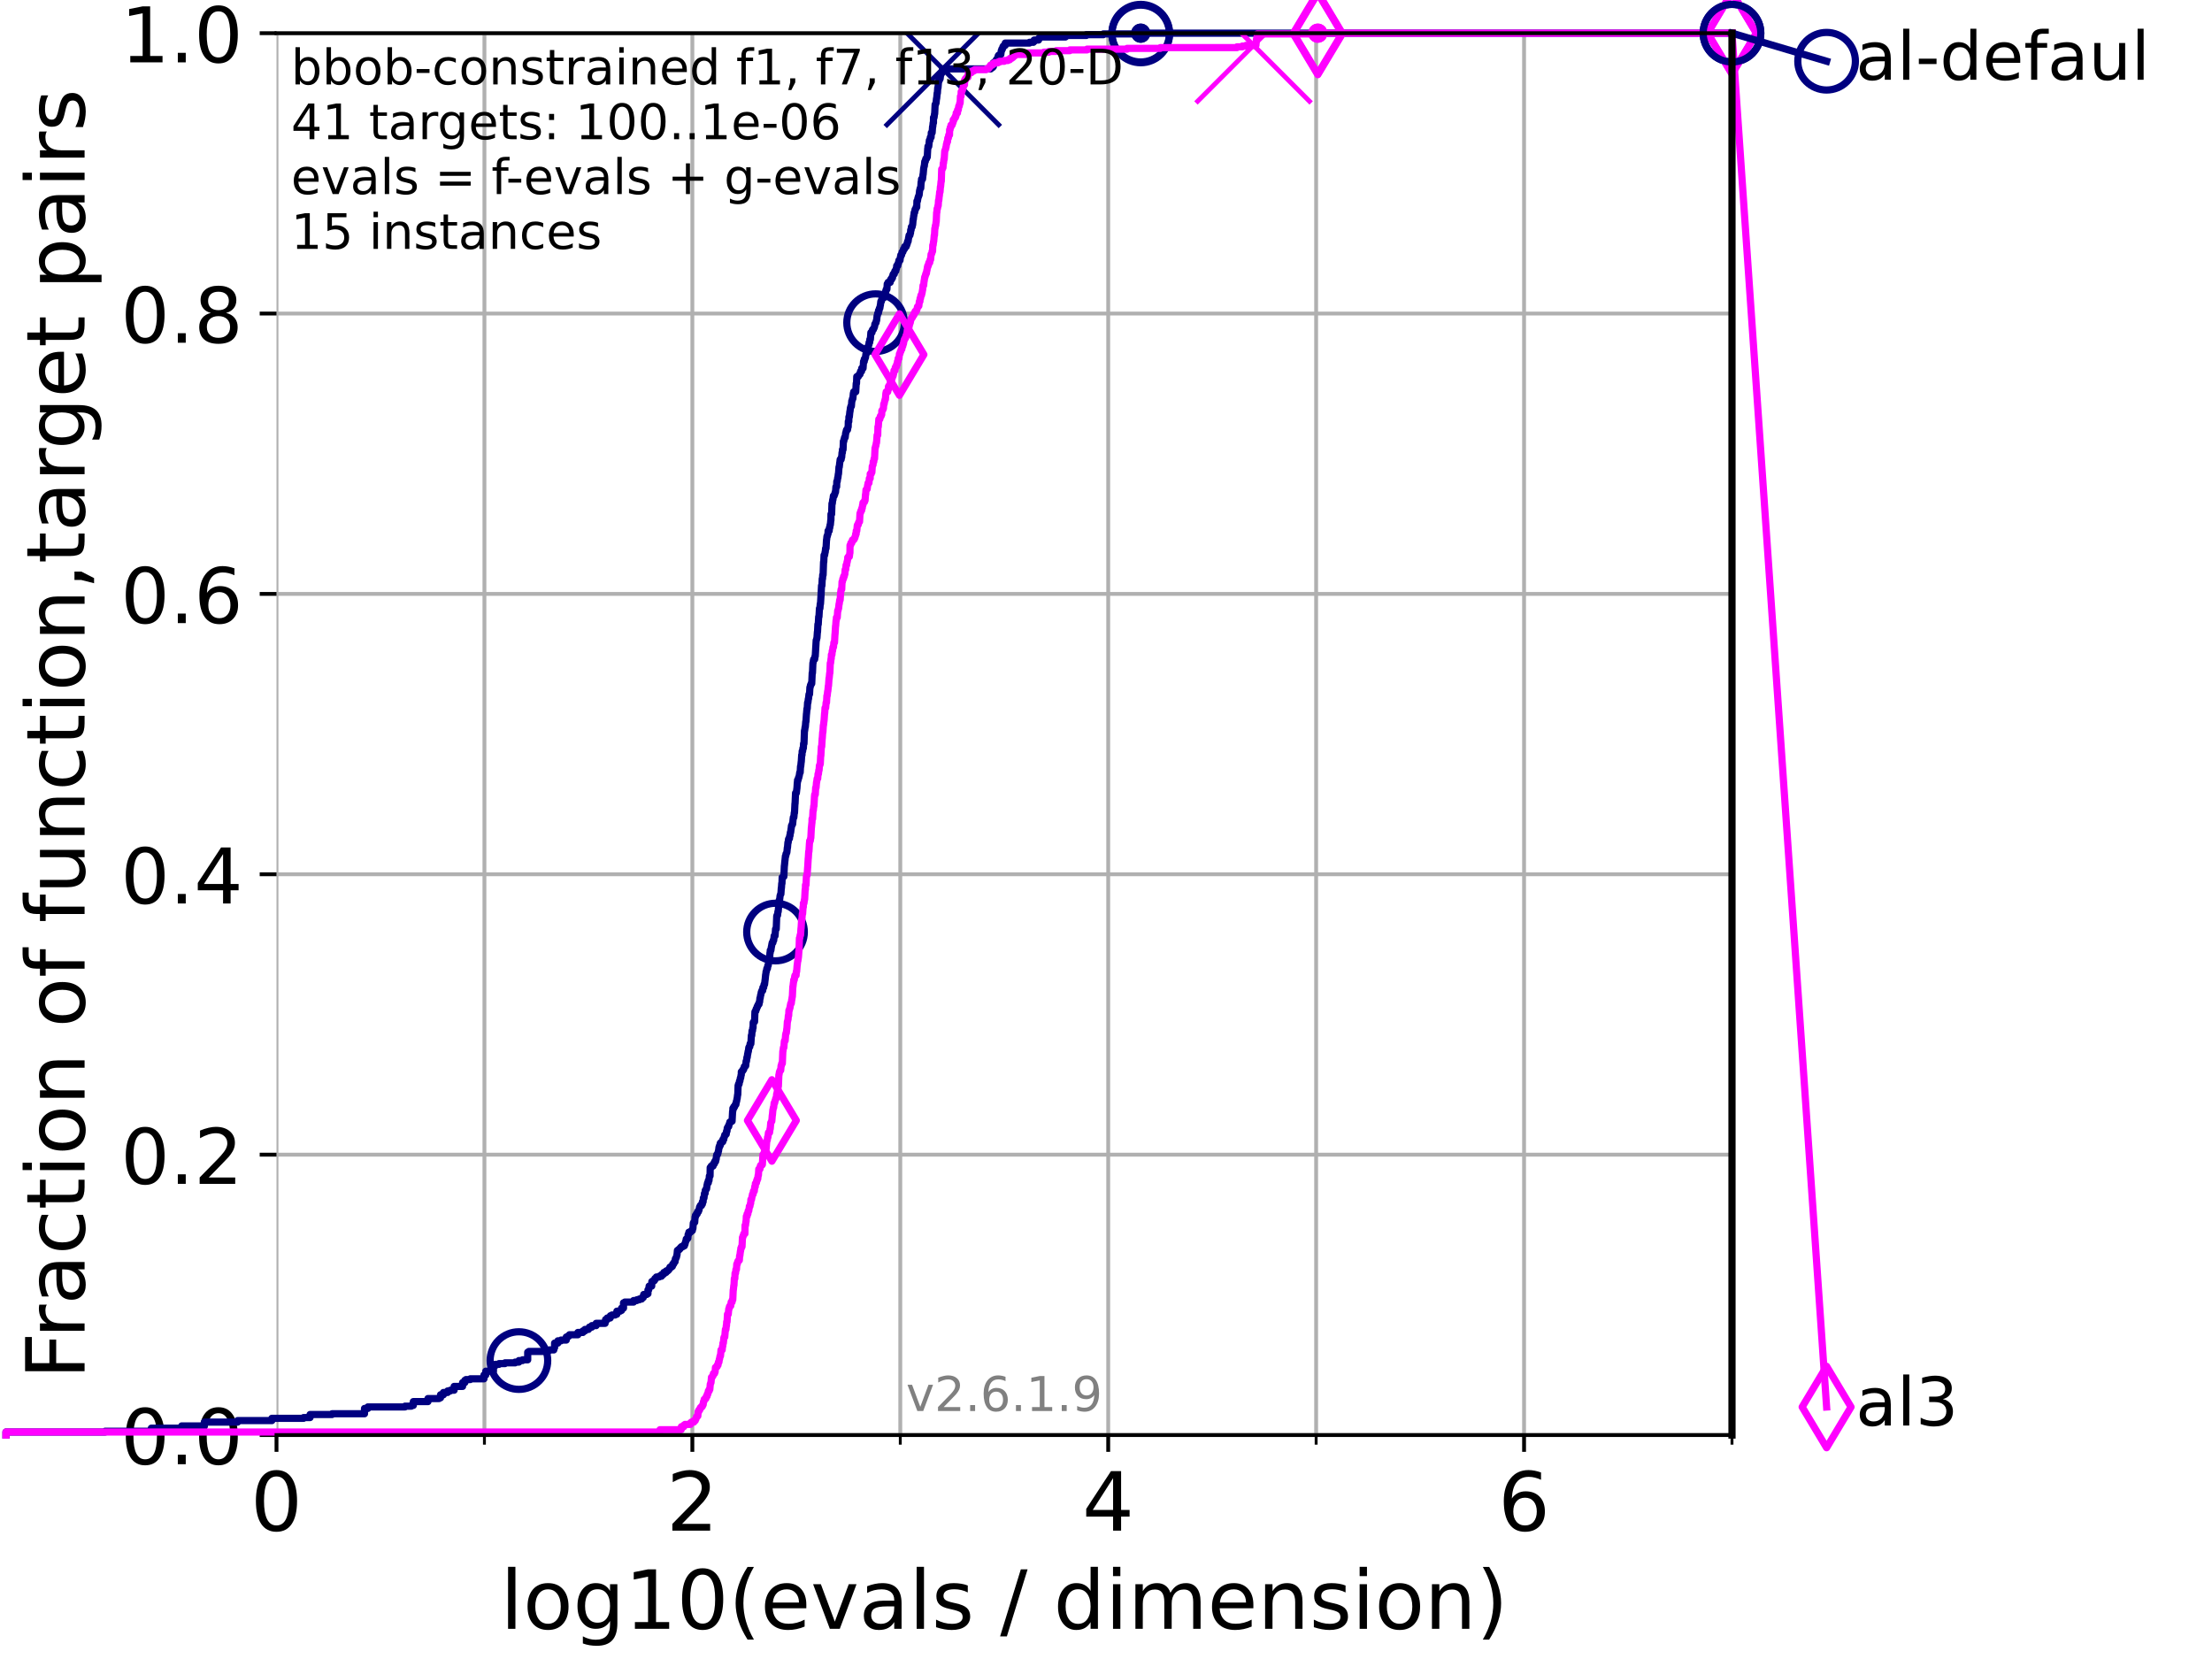 <?xml version="1.0" encoding="utf-8" standalone="no"?>
<!DOCTYPE svg PUBLIC "-//W3C//DTD SVG 1.1//EN"
  "http://www.w3.org/Graphics/SVG/1.1/DTD/svg11.dtd">
<!-- Created with matplotlib (https://matplotlib.org/) -->
<svg height="345.6pt" version="1.1" viewBox="0 0 460.8 345.6" width="460.8pt" xmlns="http://www.w3.org/2000/svg" xmlns:xlink="http://www.w3.org/1999/xlink">
 <defs>
  <style type="text/css">*{stroke-linecap:butt;stroke-linejoin:round;}</style>
 </defs>
 <g id="figure_1">
  <g id="patch_1">
   <path d="M 0 345.6 
L 460.8 345.6 
L 460.8 0 
L 0 0 
z
" style="fill:#ffffff;"/>
  </g>
  <g id="axes_1">
   <g id="patch_2">
    <path d="M 57.6 298.944 
L 360.806 298.944 
L 360.806 6.912 
L 57.6 6.912 
z
" style="fill:#ffffff;"/>
   </g>
   <g id="matplotlib.axis_1">
    <g id="xtick_1">
     <g id="line2d_1">
      <path clip-path="url(#pc8c87c0d7d)" d="M 57.6 298.944 
L 57.6 6.912 
" style="fill:none;stroke:#b0b0b0;stroke-linecap:square;stroke-width:0.8;"/>
     </g>
     <g id="line2d_2">
      <defs>
       <path d="M 0 0 
L 0 3.5 
" id="m37c4b5cfa4" style="stroke:#000000;stroke-width:0.8;"/>
      </defs>
      <g>
       <use style="stroke:#000000;stroke-width:0.8;" x="57.6" xlink:href="#m37c4b5cfa4" y="298.944"/>
      </g>
     </g>
     <g id="text_1">
      <!-- 0 -->
      <g transform="translate(52.192 318.861)scale(0.17 -0.17)">
       <defs>
        <path d="M 31.781 66.406 
Q 24.172 66.406 20.328 58.906 
Q 16.5 51.422 16.5 36.375 
Q 16.5 21.391 20.328 13.891 
Q 24.172 6.391 31.781 6.391 
Q 39.453 6.391 43.281 13.891 
Q 47.125 21.391 47.125 36.375 
Q 47.125 51.422 43.281 58.906 
Q 39.453 66.406 31.781 66.406 
z
M 31.781 74.219 
Q 44.047 74.219 50.516 64.516 
Q 56.984 54.828 56.984 36.375 
Q 56.984 17.969 50.516 8.266 
Q 44.047 -1.422 31.781 -1.422 
Q 19.531 -1.422 13.062 8.266 
Q 6.594 17.969 6.594 36.375 
Q 6.594 54.828 13.062 64.516 
Q 19.531 74.219 31.781 74.219 
z
" id="DejaVuSans-48"/>
       </defs>
       <use xlink:href="#DejaVuSans-48"/>
      </g>
     </g>
    </g>
    <g id="xtick_2">
     <g id="line2d_3">
      <path clip-path="url(#pc8c87c0d7d)" d="M 144.23 298.944 
L 144.23 6.912 
" style="fill:none;stroke:#b0b0b0;stroke-linecap:square;stroke-width:0.8;"/>
     </g>
     <g id="line2d_4">
      <g>
       <use style="stroke:#000000;stroke-width:0.8;" x="144.23" xlink:href="#m37c4b5cfa4" y="298.944"/>
      </g>
     </g>
     <g id="text_2">
      <!-- 2 -->
      <g transform="translate(138.822 318.861)scale(0.17 -0.17)">
       <defs>
        <path d="M 19.188 8.297 
L 53.609 8.297 
L 53.609 0 
L 7.328 0 
L 7.328 8.297 
Q 12.938 14.109 22.625 23.891 
Q 32.328 33.688 34.812 36.531 
Q 39.547 41.844 41.422 45.531 
Q 43.312 49.219 43.312 52.781 
Q 43.312 58.594 39.234 62.25 
Q 35.156 65.922 28.609 65.922 
Q 23.969 65.922 18.812 64.312 
Q 13.672 62.703 7.812 59.422 
L 7.812 69.391 
Q 13.766 71.781 18.938 73 
Q 24.125 74.219 28.422 74.219 
Q 39.75 74.219 46.484 68.547 
Q 53.219 62.891 53.219 53.422 
Q 53.219 48.922 51.531 44.891 
Q 49.859 40.875 45.406 35.406 
Q 44.188 33.984 37.641 27.219 
Q 31.109 20.453 19.188 8.297 
z
" id="DejaVuSans-50"/>
       </defs>
       <use xlink:href="#DejaVuSans-50"/>
      </g>
     </g>
    </g>
    <g id="xtick_3">
     <g id="line2d_5">
      <path clip-path="url(#pc8c87c0d7d)" d="M 230.861 298.944 
L 230.861 6.912 
" style="fill:none;stroke:#b0b0b0;stroke-linecap:square;stroke-width:0.8;"/>
     </g>
     <g id="line2d_6">
      <g>
       <use style="stroke:#000000;stroke-width:0.8;" x="230.861" xlink:href="#m37c4b5cfa4" y="298.944"/>
      </g>
     </g>
     <g id="text_3">
      <!-- 4 -->
      <g transform="translate(225.453 318.861)scale(0.17 -0.17)">
       <defs>
        <path d="M 37.797 64.312 
L 12.891 25.391 
L 37.797 25.391 
z
M 35.203 72.906 
L 47.609 72.906 
L 47.609 25.391 
L 58.016 25.391 
L 58.016 17.188 
L 47.609 17.188 
L 47.609 0 
L 37.797 0 
L 37.797 17.188 
L 4.891 17.188 
L 4.891 26.703 
z
" id="DejaVuSans-52"/>
       </defs>
       <use xlink:href="#DejaVuSans-52"/>
      </g>
     </g>
    </g>
    <g id="xtick_4">
     <g id="line2d_7">
      <path clip-path="url(#pc8c87c0d7d)" d="M 317.491 298.944 
L 317.491 6.912 
" style="fill:none;stroke:#b0b0b0;stroke-linecap:square;stroke-width:0.8;"/>
     </g>
     <g id="line2d_8">
      <g>
       <use style="stroke:#000000;stroke-width:0.8;" x="317.491" xlink:href="#m37c4b5cfa4" y="298.944"/>
      </g>
     </g>
     <g id="text_4">
      <!-- 6 -->
      <g transform="translate(312.083 318.861)scale(0.17 -0.17)">
       <defs>
        <path d="M 33.016 40.375 
Q 26.375 40.375 22.484 35.828 
Q 18.609 31.297 18.609 23.391 
Q 18.609 15.531 22.484 10.953 
Q 26.375 6.391 33.016 6.391 
Q 39.656 6.391 43.531 10.953 
Q 47.406 15.531 47.406 23.391 
Q 47.406 31.297 43.531 35.828 
Q 39.656 40.375 33.016 40.375 
z
M 52.594 71.297 
L 52.594 62.312 
Q 48.875 64.062 45.094 64.984 
Q 41.312 65.922 37.594 65.922 
Q 27.828 65.922 22.672 59.328 
Q 17.531 52.734 16.797 39.406 
Q 19.672 43.656 24.016 45.922 
Q 28.375 48.188 33.594 48.188 
Q 44.578 48.188 50.953 41.516 
Q 57.328 34.859 57.328 23.391 
Q 57.328 12.156 50.688 5.359 
Q 44.047 -1.422 33.016 -1.422 
Q 20.359 -1.422 13.672 8.266 
Q 6.984 17.969 6.984 36.375 
Q 6.984 53.656 15.188 63.938 
Q 23.391 74.219 37.203 74.219 
Q 40.922 74.219 44.703 73.484 
Q 48.484 72.75 52.594 71.297 
z
" id="DejaVuSans-54"/>
       </defs>
       <use xlink:href="#DejaVuSans-54"/>
      </g>
     </g>
    </g>
    <g id="xtick_5">
     <g id="line2d_9">
      <path clip-path="url(#pc8c87c0d7d)" d="M 100.915 298.944 
L 100.915 6.912 
" style="fill:none;stroke:#b0b0b0;stroke-linecap:square;stroke-width:0.8;"/>
     </g>
     <g id="line2d_10">
      <defs>
       <path d="M 0 0 
L 0 2 
" id="mb3a10c0041" style="stroke:#000000;stroke-width:0.6;"/>
      </defs>
      <g>
       <use style="stroke:#000000;stroke-width:0.6;" x="100.915" xlink:href="#mb3a10c0041" y="298.944"/>
      </g>
     </g>
    </g>
    <g id="xtick_6">
     <g id="line2d_11">
      <path clip-path="url(#pc8c87c0d7d)" d="M 187.546 298.944 
L 187.546 6.912 
" style="fill:none;stroke:#b0b0b0;stroke-linecap:square;stroke-width:0.8;"/>
     </g>
     <g id="line2d_12">
      <g>
       <use style="stroke:#000000;stroke-width:0.6;" x="187.546" xlink:href="#mb3a10c0041" y="298.944"/>
      </g>
     </g>
    </g>
    <g id="xtick_7">
     <g id="line2d_13">
      <path clip-path="url(#pc8c87c0d7d)" d="M 274.176 298.944 
L 274.176 6.912 
" style="fill:none;stroke:#b0b0b0;stroke-linecap:square;stroke-width:0.8;"/>
     </g>
     <g id="line2d_14">
      <g>
       <use style="stroke:#000000;stroke-width:0.6;" x="274.176" xlink:href="#mb3a10c0041" y="298.944"/>
      </g>
     </g>
    </g>
    <g id="xtick_8">
     <g id="line2d_15">
      <path clip-path="url(#pc8c87c0d7d)" d="M 360.806 298.944 
L 360.806 6.912 
" style="fill:none;stroke:#b0b0b0;stroke-linecap:square;stroke-width:0.8;"/>
     </g>
     <g id="line2d_16">
      <g>
       <use style="stroke:#000000;stroke-width:0.6;" x="360.806" xlink:href="#mb3a10c0041" y="298.944"/>
      </g>
     </g>
    </g>
    <g id="text_5">
     <!-- log10(evals / dimension) -->
     <g transform="translate(104.239 339.314)scale(0.17 -0.17)">
      <defs>
       <path d="M 9.422 75.984 
L 18.406 75.984 
L 18.406 0 
L 9.422 0 
z
" id="DejaVuSans-108"/>
       <path d="M 30.609 48.391 
Q 23.391 48.391 19.188 42.75 
Q 14.984 37.109 14.984 27.297 
Q 14.984 17.484 19.156 11.844 
Q 23.344 6.203 30.609 6.203 
Q 37.797 6.203 41.984 11.859 
Q 46.188 17.531 46.188 27.297 
Q 46.188 37.016 41.984 42.703 
Q 37.797 48.391 30.609 48.391 
z
M 30.609 56 
Q 42.328 56 49.016 48.375 
Q 55.719 40.766 55.719 27.297 
Q 55.719 13.875 49.016 6.219 
Q 42.328 -1.422 30.609 -1.422 
Q 18.844 -1.422 12.172 6.219 
Q 5.516 13.875 5.516 27.297 
Q 5.516 40.766 12.172 48.375 
Q 18.844 56 30.609 56 
z
" id="DejaVuSans-111"/>
       <path d="M 45.406 27.984 
Q 45.406 37.75 41.375 43.109 
Q 37.359 48.484 30.078 48.484 
Q 22.859 48.484 18.828 43.109 
Q 14.797 37.75 14.797 27.984 
Q 14.797 18.266 18.828 12.891 
Q 22.859 7.516 30.078 7.516 
Q 37.359 7.516 41.375 12.891 
Q 45.406 18.266 45.406 27.984 
z
M 54.391 6.781 
Q 54.391 -7.172 48.188 -13.984 
Q 42 -20.797 29.203 -20.797 
Q 24.469 -20.797 20.266 -20.094 
Q 16.062 -19.391 12.109 -17.922 
L 12.109 -9.188 
Q 16.062 -11.328 19.922 -12.344 
Q 23.781 -13.375 27.781 -13.375 
Q 36.625 -13.375 41.016 -8.766 
Q 45.406 -4.156 45.406 5.172 
L 45.406 9.625 
Q 42.625 4.781 38.281 2.391 
Q 33.938 0 27.875 0 
Q 17.828 0 11.672 7.656 
Q 5.516 15.328 5.516 27.984 
Q 5.516 40.672 11.672 48.328 
Q 17.828 56 27.875 56 
Q 33.938 56 38.281 53.609 
Q 42.625 51.219 45.406 46.391 
L 45.406 54.688 
L 54.391 54.688 
z
" id="DejaVuSans-103"/>
       <path d="M 12.406 8.297 
L 28.516 8.297 
L 28.516 63.922 
L 10.984 60.406 
L 10.984 69.391 
L 28.422 72.906 
L 38.281 72.906 
L 38.281 8.297 
L 54.391 8.297 
L 54.391 0 
L 12.406 0 
z
" id="DejaVuSans-49"/>
       <path d="M 31 75.875 
Q 24.469 64.656 21.281 53.656 
Q 18.109 42.672 18.109 31.391 
Q 18.109 20.125 21.312 9.062 
Q 24.516 -2 31 -13.188 
L 23.188 -13.188 
Q 15.875 -1.703 12.234 9.375 
Q 8.594 20.453 8.594 31.391 
Q 8.594 42.281 12.203 53.312 
Q 15.828 64.359 23.188 75.875 
z
" id="DejaVuSans-40"/>
       <path d="M 56.203 29.594 
L 56.203 25.203 
L 14.891 25.203 
Q 15.484 15.922 20.484 11.062 
Q 25.484 6.203 34.422 6.203 
Q 39.594 6.203 44.453 7.469 
Q 49.312 8.734 54.109 11.281 
L 54.109 2.781 
Q 49.266 0.734 44.188 -0.344 
Q 39.109 -1.422 33.891 -1.422 
Q 20.797 -1.422 13.156 6.188 
Q 5.516 13.812 5.516 26.812 
Q 5.516 40.234 12.766 48.109 
Q 20.016 56 32.328 56 
Q 43.359 56 49.781 48.891 
Q 56.203 41.797 56.203 29.594 
z
M 47.219 32.234 
Q 47.125 39.594 43.094 43.984 
Q 39.062 48.391 32.422 48.391 
Q 24.906 48.391 20.391 44.141 
Q 15.875 39.891 15.188 32.172 
z
" id="DejaVuSans-101"/>
       <path d="M 2.984 54.688 
L 12.5 54.688 
L 29.594 8.797 
L 46.688 54.688 
L 56.203 54.688 
L 35.688 0 
L 23.484 0 
z
" id="DejaVuSans-118"/>
       <path d="M 34.281 27.484 
Q 23.391 27.484 19.188 25 
Q 14.984 22.516 14.984 16.5 
Q 14.984 11.719 18.141 8.906 
Q 21.297 6.109 26.703 6.109 
Q 34.188 6.109 38.703 11.406 
Q 43.219 16.703 43.219 25.484 
L 43.219 27.484 
z
M 52.203 31.203 
L 52.203 0 
L 43.219 0 
L 43.219 8.297 
Q 40.141 3.328 35.547 0.953 
Q 30.953 -1.422 24.312 -1.422 
Q 15.922 -1.422 10.953 3.297 
Q 6 8.016 6 15.922 
Q 6 25.141 12.172 29.828 
Q 18.359 34.516 30.609 34.516 
L 43.219 34.516 
L 43.219 35.406 
Q 43.219 41.609 39.141 45 
Q 35.062 48.391 27.688 48.391 
Q 23 48.391 18.547 47.266 
Q 14.109 46.141 10.016 43.891 
L 10.016 52.203 
Q 14.938 54.109 19.578 55.047 
Q 24.219 56 28.609 56 
Q 40.484 56 46.344 49.844 
Q 52.203 43.703 52.203 31.203 
z
" id="DejaVuSans-97"/>
       <path d="M 44.281 53.078 
L 44.281 44.578 
Q 40.484 46.531 36.375 47.5 
Q 32.281 48.484 27.875 48.484 
Q 21.188 48.484 17.844 46.438 
Q 14.5 44.391 14.5 40.281 
Q 14.5 37.156 16.891 35.375 
Q 19.281 33.594 26.516 31.984 
L 29.594 31.297 
Q 39.156 29.25 43.188 25.516 
Q 47.219 21.781 47.219 15.094 
Q 47.219 7.469 41.188 3.016 
Q 35.156 -1.422 24.609 -1.422 
Q 20.219 -1.422 15.453 -0.562 
Q 10.688 0.297 5.422 2 
L 5.422 11.281 
Q 10.406 8.688 15.234 7.391 
Q 20.062 6.109 24.812 6.109 
Q 31.156 6.109 34.562 8.281 
Q 37.984 10.453 37.984 14.406 
Q 37.984 18.062 35.516 20.016 
Q 33.062 21.969 24.703 23.781 
L 21.578 24.516 
Q 13.234 26.266 9.516 29.906 
Q 5.812 33.547 5.812 39.891 
Q 5.812 47.609 11.281 51.797 
Q 16.75 56 26.812 56 
Q 31.781 56 36.172 55.266 
Q 40.578 54.547 44.281 53.078 
z
" id="DejaVuSans-115"/>
       <path id="DejaVuSans-32"/>
       <path d="M 25.391 72.906 
L 33.688 72.906 
L 8.297 -9.281 
L 0 -9.281 
z
" id="DejaVuSans-47"/>
       <path d="M 45.406 46.391 
L 45.406 75.984 
L 54.391 75.984 
L 54.391 0 
L 45.406 0 
L 45.406 8.203 
Q 42.578 3.328 38.25 0.953 
Q 33.938 -1.422 27.875 -1.422 
Q 17.969 -1.422 11.734 6.484 
Q 5.516 14.406 5.516 27.297 
Q 5.516 40.188 11.734 48.094 
Q 17.969 56 27.875 56 
Q 33.938 56 38.25 53.625 
Q 42.578 51.266 45.406 46.391 
z
M 14.797 27.297 
Q 14.797 17.391 18.875 11.75 
Q 22.953 6.109 30.078 6.109 
Q 37.203 6.109 41.297 11.75 
Q 45.406 17.391 45.406 27.297 
Q 45.406 37.203 41.297 42.844 
Q 37.203 48.484 30.078 48.484 
Q 22.953 48.484 18.875 42.844 
Q 14.797 37.203 14.797 27.297 
z
" id="DejaVuSans-100"/>
       <path d="M 9.422 54.688 
L 18.406 54.688 
L 18.406 0 
L 9.422 0 
z
M 9.422 75.984 
L 18.406 75.984 
L 18.406 64.594 
L 9.422 64.594 
z
" id="DejaVuSans-105"/>
       <path d="M 52 44.188 
Q 55.375 50.25 60.062 53.125 
Q 64.75 56 71.094 56 
Q 79.641 56 84.281 50.016 
Q 88.922 44.047 88.922 33.016 
L 88.922 0 
L 79.891 0 
L 79.891 32.719 
Q 79.891 40.578 77.094 44.375 
Q 74.312 48.188 68.609 48.188 
Q 61.625 48.188 57.562 43.547 
Q 53.516 38.922 53.516 30.906 
L 53.516 0 
L 44.484 0 
L 44.484 32.719 
Q 44.484 40.625 41.703 44.406 
Q 38.922 48.188 33.109 48.188 
Q 26.219 48.188 22.156 43.531 
Q 18.109 38.875 18.109 30.906 
L 18.109 0 
L 9.078 0 
L 9.078 54.688 
L 18.109 54.688 
L 18.109 46.188 
Q 21.188 51.219 25.484 53.609 
Q 29.781 56 35.688 56 
Q 41.656 56 45.828 52.969 
Q 50 49.953 52 44.188 
z
" id="DejaVuSans-109"/>
       <path d="M 54.891 33.016 
L 54.891 0 
L 45.906 0 
L 45.906 32.719 
Q 45.906 40.484 42.875 44.328 
Q 39.844 48.188 33.797 48.188 
Q 26.516 48.188 22.312 43.547 
Q 18.109 38.922 18.109 30.906 
L 18.109 0 
L 9.078 0 
L 9.078 54.688 
L 18.109 54.688 
L 18.109 46.188 
Q 21.344 51.125 25.703 53.562 
Q 30.078 56 35.797 56 
Q 45.219 56 50.047 50.172 
Q 54.891 44.344 54.891 33.016 
z
" id="DejaVuSans-110"/>
       <path d="M 8.016 75.875 
L 15.828 75.875 
Q 23.141 64.359 26.781 53.312 
Q 30.422 42.281 30.422 31.391 
Q 30.422 20.453 26.781 9.375 
Q 23.141 -1.703 15.828 -13.188 
L 8.016 -13.188 
Q 14.5 -2 17.703 9.062 
Q 20.906 20.125 20.906 31.391 
Q 20.906 42.672 17.703 53.656 
Q 14.5 64.656 8.016 75.875 
z
" id="DejaVuSans-41"/>
      </defs>
      <use xlink:href="#DejaVuSans-108"/>
      <use x="27.783" xlink:href="#DejaVuSans-111"/>
      <use x="88.965" xlink:href="#DejaVuSans-103"/>
      <use x="152.441" xlink:href="#DejaVuSans-49"/>
      <use x="216.064" xlink:href="#DejaVuSans-48"/>
      <use x="279.688" xlink:href="#DejaVuSans-40"/>
      <use x="318.701" xlink:href="#DejaVuSans-101"/>
      <use x="380.225" xlink:href="#DejaVuSans-118"/>
      <use x="439.404" xlink:href="#DejaVuSans-97"/>
      <use x="500.684" xlink:href="#DejaVuSans-108"/>
      <use x="528.467" xlink:href="#DejaVuSans-115"/>
      <use x="580.566" xlink:href="#DejaVuSans-32"/>
      <use x="612.354" xlink:href="#DejaVuSans-47"/>
      <use x="646.045" xlink:href="#DejaVuSans-32"/>
      <use x="677.832" xlink:href="#DejaVuSans-100"/>
      <use x="741.309" xlink:href="#DejaVuSans-105"/>
      <use x="769.092" xlink:href="#DejaVuSans-109"/>
      <use x="866.504" xlink:href="#DejaVuSans-101"/>
      <use x="928.027" xlink:href="#DejaVuSans-110"/>
      <use x="991.406" xlink:href="#DejaVuSans-115"/>
      <use x="1043.506" xlink:href="#DejaVuSans-105"/>
      <use x="1071.289" xlink:href="#DejaVuSans-111"/>
      <use x="1132.471" xlink:href="#DejaVuSans-110"/>
      <use x="1195.85" xlink:href="#DejaVuSans-41"/>
     </g>
    </g>
   </g>
   <g id="matplotlib.axis_2">
    <g id="ytick_1">
     <g id="line2d_17">
      <path clip-path="url(#pc8c87c0d7d)" d="M 57.6 298.944 
L 360.806 298.944 
" style="fill:none;stroke:#b0b0b0;stroke-linecap:square;stroke-width:0.8;"/>
     </g>
     <g id="line2d_18">
      <defs>
       <path d="M 0 0 
L -3.5 0 
" id="me333a47aab" style="stroke:#000000;stroke-width:0.8;"/>
      </defs>
      <g>
       <use style="stroke:#000000;stroke-width:0.8;" x="57.6" xlink:href="#me333a47aab" y="298.944"/>
      </g>
     </g>
     <g id="text_6">
      <!-- 0.0 -->
      <g transform="translate(25.155 305.023)scale(0.16 -0.16)">
       <defs>
        <path d="M 10.688 12.406 
L 21 12.406 
L 21 0 
L 10.688 0 
z
" id="DejaVuSans-46"/>
       </defs>
       <use xlink:href="#DejaVuSans-48"/>
       <use x="63.623" xlink:href="#DejaVuSans-46"/>
       <use x="95.41" xlink:href="#DejaVuSans-48"/>
      </g>
     </g>
    </g>
    <g id="ytick_2">
     <g id="line2d_19">
      <path clip-path="url(#pc8c87c0d7d)" d="M 57.6 240.538 
L 360.806 240.538 
" style="fill:none;stroke:#b0b0b0;stroke-linecap:square;stroke-width:0.8;"/>
     </g>
     <g id="line2d_20">
      <g>
       <use style="stroke:#000000;stroke-width:0.8;" x="57.6" xlink:href="#me333a47aab" y="240.538"/>
      </g>
     </g>
     <g id="text_7">
      <!-- 0.2 -->
      <g transform="translate(25.155 246.616)scale(0.16 -0.16)">
       <use xlink:href="#DejaVuSans-48"/>
       <use x="63.623" xlink:href="#DejaVuSans-46"/>
       <use x="95.41" xlink:href="#DejaVuSans-50"/>
      </g>
     </g>
    </g>
    <g id="ytick_3">
     <g id="line2d_21">
      <path clip-path="url(#pc8c87c0d7d)" d="M 57.6 182.131 
L 360.806 182.131 
" style="fill:none;stroke:#b0b0b0;stroke-linecap:square;stroke-width:0.8;"/>
     </g>
     <g id="line2d_22">
      <g>
       <use style="stroke:#000000;stroke-width:0.8;" x="57.6" xlink:href="#me333a47aab" y="182.131"/>
      </g>
     </g>
     <g id="text_8">
      <!-- 0.4 -->
      <g transform="translate(25.155 188.21)scale(0.16 -0.16)">
       <use xlink:href="#DejaVuSans-48"/>
       <use x="63.623" xlink:href="#DejaVuSans-46"/>
       <use x="95.41" xlink:href="#DejaVuSans-52"/>
      </g>
     </g>
    </g>
    <g id="ytick_4">
     <g id="line2d_23">
      <path clip-path="url(#pc8c87c0d7d)" d="M 57.6 123.725 
L 360.806 123.725 
" style="fill:none;stroke:#b0b0b0;stroke-linecap:square;stroke-width:0.8;"/>
     </g>
     <g id="line2d_24">
      <g>
       <use style="stroke:#000000;stroke-width:0.8;" x="57.6" xlink:href="#me333a47aab" y="123.725"/>
      </g>
     </g>
     <g id="text_9">
      <!-- 0.6 -->
      <g transform="translate(25.155 129.804)scale(0.16 -0.16)">
       <use xlink:href="#DejaVuSans-48"/>
       <use x="63.623" xlink:href="#DejaVuSans-46"/>
       <use x="95.41" xlink:href="#DejaVuSans-54"/>
      </g>
     </g>
    </g>
    <g id="ytick_5">
     <g id="line2d_25">
      <path clip-path="url(#pc8c87c0d7d)" d="M 57.6 65.318 
L 360.806 65.318 
" style="fill:none;stroke:#b0b0b0;stroke-linecap:square;stroke-width:0.8;"/>
     </g>
     <g id="line2d_26">
      <g>
       <use style="stroke:#000000;stroke-width:0.8;" x="57.6" xlink:href="#me333a47aab" y="65.318"/>
      </g>
     </g>
     <g id="text_10">
      <!-- 0.8 -->
      <g transform="translate(25.155 71.397)scale(0.16 -0.16)">
       <defs>
        <path d="M 31.781 34.625 
Q 24.75 34.625 20.719 30.859 
Q 16.703 27.094 16.703 20.516 
Q 16.703 13.922 20.719 10.156 
Q 24.75 6.391 31.781 6.391 
Q 38.812 6.391 42.859 10.172 
Q 46.922 13.969 46.922 20.516 
Q 46.922 27.094 42.891 30.859 
Q 38.875 34.625 31.781 34.625 
z
M 21.922 38.812 
Q 15.578 40.375 12.031 44.719 
Q 8.5 49.078 8.5 55.328 
Q 8.5 64.062 14.719 69.141 
Q 20.953 74.219 31.781 74.219 
Q 42.672 74.219 48.875 69.141 
Q 55.078 64.062 55.078 55.328 
Q 55.078 49.078 51.531 44.719 
Q 48 40.375 41.703 38.812 
Q 48.828 37.156 52.797 32.312 
Q 56.781 27.484 56.781 20.516 
Q 56.781 9.906 50.312 4.234 
Q 43.844 -1.422 31.781 -1.422 
Q 19.734 -1.422 13.25 4.234 
Q 6.781 9.906 6.781 20.516 
Q 6.781 27.484 10.781 32.312 
Q 14.797 37.156 21.922 38.812 
z
M 18.312 54.391 
Q 18.312 48.734 21.844 45.562 
Q 25.391 42.391 31.781 42.391 
Q 38.141 42.391 41.719 45.562 
Q 45.312 48.734 45.312 54.391 
Q 45.312 60.062 41.719 63.234 
Q 38.141 66.406 31.781 66.406 
Q 25.391 66.406 21.844 63.234 
Q 18.312 60.062 18.312 54.391 
z
" id="DejaVuSans-56"/>
       </defs>
       <use xlink:href="#DejaVuSans-48"/>
       <use x="63.623" xlink:href="#DejaVuSans-46"/>
       <use x="95.41" xlink:href="#DejaVuSans-56"/>
      </g>
     </g>
    </g>
    <g id="ytick_6">
     <g id="line2d_27">
      <path clip-path="url(#pc8c87c0d7d)" d="M 57.6 6.912 
L 360.806 6.912 
" style="fill:none;stroke:#b0b0b0;stroke-linecap:square;stroke-width:0.8;"/>
     </g>
     <g id="line2d_28">
      <g>
       <use style="stroke:#000000;stroke-width:0.8;" x="57.6" xlink:href="#me333a47aab" y="6.912"/>
      </g>
     </g>
     <g id="text_11">
      <!-- 1.0 -->
      <g transform="translate(25.155 12.991)scale(0.16 -0.16)">
       <use xlink:href="#DejaVuSans-49"/>
       <use x="63.623" xlink:href="#DejaVuSans-46"/>
       <use x="95.41" xlink:href="#DejaVuSans-48"/>
      </g>
     </g>
    </g>
    <g id="text_12">
     <!-- Fraction of function,target pairs -->
     <g transform="translate(17.62 287.313)rotate(-90)scale(0.17 -0.17)">
      <defs>
       <path d="M 9.812 72.906 
L 51.703 72.906 
L 51.703 64.594 
L 19.672 64.594 
L 19.672 43.109 
L 48.578 43.109 
L 48.578 34.812 
L 19.672 34.812 
L 19.672 0 
L 9.812 0 
z
" id="DejaVuSans-70"/>
       <path d="M 41.109 46.297 
Q 39.594 47.172 37.812 47.578 
Q 36.031 48 33.891 48 
Q 26.266 48 22.188 43.047 
Q 18.109 38.094 18.109 28.812 
L 18.109 0 
L 9.078 0 
L 9.078 54.688 
L 18.109 54.688 
L 18.109 46.188 
Q 20.953 51.172 25.484 53.578 
Q 30.031 56 36.531 56 
Q 37.453 56 38.578 55.875 
Q 39.703 55.766 41.062 55.516 
z
" id="DejaVuSans-114"/>
       <path d="M 48.781 52.594 
L 48.781 44.188 
Q 44.969 46.297 41.141 47.344 
Q 37.312 48.391 33.406 48.391 
Q 24.656 48.391 19.812 42.844 
Q 14.984 37.312 14.984 27.297 
Q 14.984 17.281 19.812 11.734 
Q 24.656 6.203 33.406 6.203 
Q 37.312 6.203 41.141 7.25 
Q 44.969 8.297 48.781 10.406 
L 48.781 2.094 
Q 45.016 0.344 40.984 -0.531 
Q 36.969 -1.422 32.422 -1.422 
Q 20.062 -1.422 12.781 6.344 
Q 5.516 14.109 5.516 27.297 
Q 5.516 40.672 12.859 48.328 
Q 20.219 56 33.016 56 
Q 37.156 56 41.109 55.141 
Q 45.062 54.297 48.781 52.594 
z
" id="DejaVuSans-99"/>
       <path d="M 18.312 70.219 
L 18.312 54.688 
L 36.812 54.688 
L 36.812 47.703 
L 18.312 47.703 
L 18.312 18.016 
Q 18.312 11.328 20.141 9.422 
Q 21.969 7.516 27.594 7.516 
L 36.812 7.516 
L 36.812 0 
L 27.594 0 
Q 17.188 0 13.234 3.875 
Q 9.281 7.766 9.281 18.016 
L 9.281 47.703 
L 2.688 47.703 
L 2.688 54.688 
L 9.281 54.688 
L 9.281 70.219 
z
" id="DejaVuSans-116"/>
       <path d="M 37.109 75.984 
L 37.109 68.5 
L 28.516 68.5 
Q 23.688 68.5 21.797 66.547 
Q 19.922 64.594 19.922 59.516 
L 19.922 54.688 
L 34.719 54.688 
L 34.719 47.703 
L 19.922 47.703 
L 19.922 0 
L 10.891 0 
L 10.891 47.703 
L 2.297 47.703 
L 2.297 54.688 
L 10.891 54.688 
L 10.891 58.5 
Q 10.891 67.625 15.141 71.797 
Q 19.391 75.984 28.609 75.984 
z
" id="DejaVuSans-102"/>
       <path d="M 8.5 21.578 
L 8.5 54.688 
L 17.484 54.688 
L 17.484 21.922 
Q 17.484 14.156 20.5 10.266 
Q 23.531 6.391 29.594 6.391 
Q 36.859 6.391 41.078 11.031 
Q 45.312 15.672 45.312 23.688 
L 45.312 54.688 
L 54.297 54.688 
L 54.297 0 
L 45.312 0 
L 45.312 8.406 
Q 42.047 3.422 37.719 1 
Q 33.406 -1.422 27.688 -1.422 
Q 18.266 -1.422 13.375 4.438 
Q 8.5 10.297 8.5 21.578 
z
M 31.109 56 
z
" id="DejaVuSans-117"/>
       <path d="M 11.719 12.406 
L 22.016 12.406 
L 22.016 4 
L 14.016 -11.625 
L 7.719 -11.625 
L 11.719 4 
z
" id="DejaVuSans-44"/>
       <path d="M 18.109 8.203 
L 18.109 -20.797 
L 9.078 -20.797 
L 9.078 54.688 
L 18.109 54.688 
L 18.109 46.391 
Q 20.953 51.266 25.266 53.625 
Q 29.594 56 35.594 56 
Q 45.562 56 51.781 48.094 
Q 58.016 40.188 58.016 27.297 
Q 58.016 14.406 51.781 6.484 
Q 45.562 -1.422 35.594 -1.422 
Q 29.594 -1.422 25.266 0.953 
Q 20.953 3.328 18.109 8.203 
z
M 48.688 27.297 
Q 48.688 37.203 44.609 42.844 
Q 40.531 48.484 33.406 48.484 
Q 26.266 48.484 22.188 42.844 
Q 18.109 37.203 18.109 27.297 
Q 18.109 17.391 22.188 11.75 
Q 26.266 6.109 33.406 6.109 
Q 40.531 6.109 44.609 11.75 
Q 48.688 17.391 48.688 27.297 
z
" id="DejaVuSans-112"/>
      </defs>
      <use xlink:href="#DejaVuSans-70"/>
      <use x="50.27" xlink:href="#DejaVuSans-114"/>
      <use x="91.383" xlink:href="#DejaVuSans-97"/>
      <use x="152.662" xlink:href="#DejaVuSans-99"/>
      <use x="207.643" xlink:href="#DejaVuSans-116"/>
      <use x="246.852" xlink:href="#DejaVuSans-105"/>
      <use x="274.635" xlink:href="#DejaVuSans-111"/>
      <use x="335.816" xlink:href="#DejaVuSans-110"/>
      <use x="399.195" xlink:href="#DejaVuSans-32"/>
      <use x="430.982" xlink:href="#DejaVuSans-111"/>
      <use x="492.164" xlink:href="#DejaVuSans-102"/>
      <use x="527.369" xlink:href="#DejaVuSans-32"/>
      <use x="559.156" xlink:href="#DejaVuSans-102"/>
      <use x="594.361" xlink:href="#DejaVuSans-117"/>
      <use x="657.74" xlink:href="#DejaVuSans-110"/>
      <use x="721.119" xlink:href="#DejaVuSans-99"/>
      <use x="776.1" xlink:href="#DejaVuSans-116"/>
      <use x="815.309" xlink:href="#DejaVuSans-105"/>
      <use x="843.092" xlink:href="#DejaVuSans-111"/>
      <use x="904.273" xlink:href="#DejaVuSans-110"/>
      <use x="967.652" xlink:href="#DejaVuSans-44"/>
      <use x="999.439" xlink:href="#DejaVuSans-116"/>
      <use x="1038.648" xlink:href="#DejaVuSans-97"/>
      <use x="1099.928" xlink:href="#DejaVuSans-114"/>
      <use x="1139.291" xlink:href="#DejaVuSans-103"/>
      <use x="1202.768" xlink:href="#DejaVuSans-101"/>
      <use x="1264.291" xlink:href="#DejaVuSans-116"/>
      <use x="1303.5" xlink:href="#DejaVuSans-32"/>
      <use x="1335.287" xlink:href="#DejaVuSans-112"/>
      <use x="1398.764" xlink:href="#DejaVuSans-97"/>
      <use x="1460.043" xlink:href="#DejaVuSans-105"/>
      <use x="1487.826" xlink:href="#DejaVuSans-114"/>
      <use x="1528.939" xlink:href="#DejaVuSans-115"/>
     </g>
    </g>
   </g>
   <g id="line2d_29">
    <defs>
     <path d="M 0 1.5 
C 0.398 1.5 0.779 1.342 1.061 1.061 
C 1.342 0.779 1.5 0.398 1.5 0 
C 1.5 -0.398 1.342 -0.779 1.061 -1.061 
C 0.779 -1.342 0.398 -1.5 0 -1.5 
C -0.398 -1.5 -0.779 -1.342 -1.061 -1.061 
C -1.342 -0.779 -1.5 -0.398 -1.5 0 
C -1.5 0.398 -1.342 0.779 -1.061 1.061 
C -0.779 1.342 -0.398 1.5 0 1.5 
z
" id="m57ec0febb2" style="stroke:#000080;"/>
    </defs>
    <g>
     <use style="fill:#000080;stroke:#000080;" x="237.631" xlink:href="#m57ec0febb2" y="6.912"/>
     <use style="fill:#000080;stroke:#000080;" x="237.631" xlink:href="#m57ec0febb2" y="6.912"/>
    </g>
   </g>
   <g id="line2d_30">
    <path d="M 1.246 298.944 
L 1.246 298.311 
L 21.912 298.311 
L 21.912 298.153 
L 31.522 298.153 
L 31.522 297.519 
L 37.851 297.519 
L 37.851 297.045 
L 42.579 297.045 
L 42.579 296.253 
L 49.496 296.253 
L 49.496 295.937 
L 56.635 295.937 
L 56.635 295.462 
L 63.245 295.462 
L 63.245 295.303 
L 64.59 295.303 
L 64.59 294.67 
L 69.173 294.67 
L 69.173 294.512 
L 75.933 294.512 
L 75.933 293.404 
L 76.63 293.404 
L 76.63 293.088 
L 84.371 293.088 
L 84.371 292.929 
L 85.684 292.929 
L 85.684 292.771 
L 86.102 292.771 
L 86.102 291.98 
L 89.149 291.98 
L 89.149 291.346 
L 91.462 291.346 
L 91.462 291.188 
L 91.77 291.188 
L 91.77 290.555 
L 92.372 290.555 
L 92.372 290.08 
L 93.241 290.08 
L 93.241 289.764 
L 93.798 289.764 
L 93.798 289.605 
L 94.604 289.605 
L 94.604 288.814 
L 96.361 288.814 
L 96.361 288.022 
L 96.835 288.022 
L 96.835 287.548 
L 97.067 287.548 
L 97.067 287.389 
L 97.968 287.389 
L 97.968 287.231 
L 100.821 287.231 
L 100.821 286.44 
L 101.195 286.44 
L 101.195 285.648 
L 102.793 285.648 
L 102.793 284.54 
L 103.131 284.54 
L 103.131 284.224 
L 103.949 284.224 
L 103.949 284.065 
L 105.188 284.065 
L 105.188 283.907 
L 107.312 283.907 
L 107.312 283.749 
L 108.098 283.749 
L 108.098 283.432 
L 108.854 283.432 
L 108.854 283.274 
L 109.932 283.274 
L 109.932 281.691 
L 110.164 281.691 
L 110.164 281.533 
L 114.188 281.533 
L 114.188 281.375 
L 114.373 281.375 
L 114.373 281.216 
L 115.359 281.216 
L 115.446 280.741 
L 115.532 280.741 
L 115.532 279.792 
L 116.212 279.792 
L 116.212 279.317 
L 116.868 279.317 
L 116.868 279.159 
L 117.963 279.159 
L 117.963 278.526 
L 118.265 278.526 
L 118.265 278.367 
L 118.488 278.367 
L 118.488 278.209 
L 118.635 278.209 
L 118.635 278.051 
L 120.384 278.051 
L 120.384 277.576 
L 121.424 277.576 
L 121.424 277.259 
L 121.862 277.259 
L 121.862 276.943 
L 122.589 276.943 
L 122.589 276.784 
L 122.707 276.784 
L 122.766 276.468 
L 123.289 276.468 
L 123.289 276.151 
L 124.184 276.151 
L 124.184 275.676 
L 126.053 275.676 
L 126.152 274.885 
L 126.493 274.885 
L 126.493 274.568 
L 127.111 274.568 
L 127.157 274.094 
L 127.481 274.094 
L 127.481 273.935 
L 128.156 273.935 
L 128.156 273.777 
L 128.507 273.777 
L 128.507 273.144 
L 129.188 273.144 
L 129.188 272.986 
L 129.479 272.986 
L 129.479 272.511 
L 129.887 272.511 
L 129.887 271.403 
L 130.167 271.403 
L 130.167 271.244 
L 131.983 271.244 
L 131.983 270.928 
L 132.656 270.928 
L 132.656 270.77 
L 133.171 270.77 
L 133.171 270.611 
L 133.673 270.611 
L 133.771 270.295 
L 133.999 270.295 
L 134.096 269.662 
L 134.73 269.662 
L 134.73 269.503 
L 134.978 269.503 
L 134.978 268.712 
L 135.131 268.712 
L 135.223 267.921 
L 135.761 267.921 
L 135.791 266.971 
L 136.025 266.971 
L 136.025 266.813 
L 136.285 266.813 
L 136.285 266.654 
L 136.4 266.654 
L 136.428 266.338 
L 136.626 266.338 
L 136.626 266.179 
L 136.739 266.179 
L 136.739 266.021 
L 137.318 266.021 
L 137.318 265.863 
L 137.801 265.863 
L 137.801 265.546 
L 138.116 265.546 
L 138.116 265.388 
L 138.297 265.388 
L 138.297 265.071 
L 138.756 265.071 
L 138.781 264.755 
L 139.105 264.755 
L 139.105 264.597 
L 139.277 264.597 
L 139.277 264.438 
L 139.399 264.438 
L 139.496 264.122 
L 139.569 264.122 
L 139.569 263.963 
L 139.879 263.963 
L 139.879 263.805 
L 140.068 263.805 
L 140.138 263.33 
L 140.324 263.33 
L 140.394 263.014 
L 140.486 263.014 
L 140.486 262.855 
L 140.623 262.855 
L 140.691 262.222 
L 140.782 262.222 
L 140.872 261.906 
L 140.917 261.906 
L 141.006 261.431 
L 141.029 261.431 
L 141.118 260.481 
L 141.316 260.481 
L 141.316 260.323 
L 141.513 260.323 
L 141.513 260.165 
L 141.665 260.165 
L 141.665 260.006 
L 141.794 260.006 
L 141.794 259.848 
L 141.964 259.848 
L 141.964 259.69 
L 142.28 259.69 
L 142.28 259.532 
L 142.57 259.532 
L 142.59 259.215 
L 142.693 259.215 
L 142.794 258.74 
L 142.815 258.74 
L 142.896 258.424 
L 142.956 258.424 
L 142.956 258.107 
L 143.156 258.107 
L 143.156 257.949 
L 143.295 257.949 
L 143.354 257.157 
L 143.453 257.157 
L 143.511 256.682 
L 143.841 256.682 
L 143.841 256.524 
L 144.032 256.524 
L 144.032 256.366 
L 144.221 256.366 
L 144.315 255.891 
L 144.352 255.891 
L 144.427 254.783 
L 144.52 254.783 
L 144.52 254.625 
L 144.722 254.625 
L 144.796 253.517 
L 144.868 253.517 
L 144.868 253.2 
L 144.995 253.2 
L 145.067 252.884 
L 145.229 252.884 
L 145.318 252.409 
L 145.494 252.409 
L 145.547 252.092 
L 145.617 252.092 
L 145.722 251.459 
L 145.774 251.459 
L 145.877 251.143 
L 146.134 251.143 
L 146.151 250.826 
L 146.32 250.826 
L 146.32 250.351 
L 146.471 250.351 
L 146.521 249.56 
L 146.654 249.56 
L 146.753 248.61 
L 146.884 248.61 
L 146.917 247.977 
L 147.014 247.977 
L 147.095 247.66 
L 147.192 247.66 
L 147.288 246.869 
L 147.304 246.869 
L 147.4 246.394 
L 147.558 246.394 
L 147.558 245.919 
L 147.699 245.919 
L 147.777 244.97 
L 147.917 244.97 
L 147.948 243.228 
L 148.148 243.228 
L 148.163 242.912 
L 148.541 242.912 
L 148.615 242.437 
L 148.808 242.437 
L 148.882 241.962 
L 149.072 241.962 
L 149.13 241.487 
L 149.188 241.487 
L 149.274 240.696 
L 149.317 240.696 
L 149.317 240.538 
L 149.46 240.538 
L 149.517 240.221 
L 149.574 240.221 
L 149.659 239.746 
L 149.687 239.746 
L 149.785 238.955 
L 149.883 238.955 
L 149.897 238.638 
L 150.035 238.638 
L 150.035 238.163 
L 150.159 238.163 
L 150.159 238.005 
L 150.391 238.005 
L 150.391 237.847 
L 150.567 237.847 
L 150.594 237.372 
L 150.767 237.372 
L 150.833 236.897 
L 150.886 236.897 
L 150.979 236.422 
L 151.149 236.422 
L 151.149 236.264 
L 151.291 236.264 
L 151.356 235.631 
L 151.446 235.631 
L 151.497 234.998 
L 151.561 234.998 
L 151.662 234.681 
L 151.801 234.681 
L 151.889 234.206 
L 151.914 234.206 
L 152.014 233.89 
L 152.039 233.89 
L 152.039 233.731 
L 152.273 233.731 
L 152.273 233.573 
L 152.505 233.573 
L 152.614 231.515 
L 152.65 231.515 
L 152.674 230.882 
L 152.853 230.882 
L 152.853 230.566 
L 153.031 230.566 
L 153.125 230.249 
L 153.172 230.249 
L 153.172 230.091 
L 153.3 230.091 
L 153.392 229.458 
L 153.439 229.458 
L 153.542 228.825 
L 153.565 228.825 
L 153.656 228.033 
L 153.691 228.033 
L 153.759 226.134 
L 153.827 226.134 
L 153.849 225.817 
L 153.973 225.817 
L 154.051 225.184 
L 154.14 225.184 
L 154.229 224.551 
L 154.295 224.551 
L 154.383 223.918 
L 154.427 223.918 
L 154.427 223.285 
L 154.558 223.285 
L 154.558 223.126 
L 154.698 223.126 
L 154.774 222.81 
L 154.913 222.81 
L 155.009 222.335 
L 155.051 222.335 
L 155.051 222.177 
L 155.23 222.177 
L 155.23 222.018 
L 155.345 222.018 
L 155.428 221.069 
L 155.501 221.069 
L 155.593 220.277 
L 155.655 220.277 
L 155.757 219.486 
L 155.788 219.486 
L 155.849 219.011 
L 155.899 219.011 
L 155.99 218.22 
L 156.071 218.22 
L 156.071 218.061 
L 156.19 218.061 
L 156.26 217.428 
L 156.418 217.428 
L 156.526 215.687 
L 156.604 215.687 
L 156.663 214.737 
L 156.76 214.737 
L 156.817 214.104 
L 156.875 214.104 
L 156.904 212.996 
L 157 212.996 
L 157 212.838 
L 157.189 212.838 
L 157.265 210.78 
L 157.34 210.78 
L 157.34 210.622 
L 157.452 210.622 
L 157.536 210.147 
L 157.628 210.147 
L 157.739 209.672 
L 157.83 209.672 
L 157.894 209.356 
L 157.976 209.356 
L 157.976 209.198 
L 158.12 209.198 
L 158.174 208.723 
L 158.237 208.723 
L 158.308 207.931 
L 158.361 207.931 
L 158.45 207.298 
L 158.485 207.298 
L 158.591 206.665 
L 158.661 206.665 
L 158.713 206.348 
L 158.886 206.348 
L 158.921 205.715 
L 159.084 205.715 
L 159.161 205.082 
L 159.271 205.082 
L 159.38 204.133 
L 159.389 204.133 
L 159.498 203.025 
L 159.523 203.025 
L 159.589 202.391 
L 159.648 202.391 
L 159.747 201.758 
L 159.87 201.758 
L 159.952 201.125 
L 160.033 201.125 
L 160.138 200.334 
L 160.187 200.334 
L 160.267 199.701 
L 160.315 199.701 
L 160.403 198.434 
L 160.451 198.434 
L 160.459 197.959 
L 160.593 197.959 
L 160.703 197.168 
L 160.719 197.168 
L 160.828 196.535 
L 160.867 196.535 
L 160.867 196.377 
L 161.006 196.377 
L 161.06 195.902 
L 161.175 195.902 
L 161.274 194.952 
L 161.456 194.952 
L 161.561 193.528 
L 161.703 193.528 
L 161.807 190.837 
L 161.858 190.837 
L 161.858 190.678 
L 161.976 190.678 
L 162.056 189.887 
L 162.114 189.887 
L 162.209 188.779 
L 162.266 188.779 
L 162.324 187.513 
L 162.403 187.513 
L 162.51 186.563 
L 162.524 186.563 
L 162.617 186.247 
L 162.673 186.247 
L 162.758 184.98 
L 162.786 184.98 
L 162.849 184.031 
L 162.898 184.031 
L 162.939 182.764 
L 163.133 182.764 
L 163.133 182.606 
L 163.291 182.606 
L 163.393 180.39 
L 163.407 180.39 
L 163.515 179.282 
L 163.522 179.282 
L 163.616 178.332 
L 163.69 178.332 
L 163.743 177.858 
L 163.81 177.858 
L 163.909 177.541 
L 163.922 177.541 
L 164.014 176.591 
L 164.047 176.591 
L 164.139 175.483 
L 164.198 175.483 
L 164.256 174.85 
L 164.314 174.85 
L 164.314 174.692 
L 164.45 174.692 
L 164.52 174.059 
L 164.584 174.059 
L 164.641 173.426 
L 164.698 173.426 
L 164.8 172.634 
L 164.812 172.634 
L 164.881 172.001 
L 164.963 172.001 
L 165.019 171.685 
L 165.118 171.685 
L 165.223 170.577 
L 165.242 170.577 
L 165.266 170.26 
L 165.377 170.26 
L 165.462 169.31 
L 165.511 169.31 
L 165.602 167.411 
L 165.626 167.411 
L 165.728 165.195 
L 165.895 165.195 
L 166.002 164.245 
L 166.014 164.245 
L 166.096 162.979 
L 166.126 162.979 
L 166.143 162.504 
L 166.26 162.504 
L 166.336 162.029 
L 166.394 162.029 
L 166.498 161.554 
L 166.51 161.554 
L 166.596 160.921 
L 166.693 160.921 
L 166.761 159.655 
L 166.806 159.655 
L 166.902 158.705 
L 166.919 158.705 
L 167.009 157.281 
L 167.071 157.281 
L 167.11 156.489 
L 167.204 156.489 
L 167.265 155.856 
L 167.354 155.856 
L 167.398 154.907 
L 167.485 154.907 
L 167.583 152.216 
L 167.621 152.216 
L 167.724 151.424 
L 167.762 151.424 
L 167.853 150.316 
L 167.891 150.316 
L 167.997 148.734 
L 168.008 148.734 
L 168.103 147.626 
L 168.161 147.626 
L 168.235 146.359 
L 168.303 146.359 
L 168.392 145.568 
L 168.428 145.568 
L 168.532 144.618 
L 168.64 144.618 
L 168.717 143.194 
L 168.768 143.194 
L 168.84 142.719 
L 168.926 142.719 
L 168.966 142.402 
L 169.097 142.402 
L 169.197 140.186 
L 169.252 140.186 
L 169.341 138.129 
L 169.371 138.129 
L 169.465 137.495 
L 169.509 137.495 
L 169.509 137.337 
L 169.709 137.337 
L 169.777 136.704 
L 169.83 136.704 
L 169.941 134.805 
L 169.945 134.805 
L 170.027 133.38 
L 170.07 133.38 
L 170.169 132.905 
L 170.188 132.905 
L 170.278 131.639 
L 170.306 131.639 
L 170.386 130.056 
L 170.456 130.056 
L 170.545 128.473 
L 170.605 128.473 
L 170.707 126.732 
L 170.803 126.732 
L 170.872 125.782 
L 170.922 125.782 
L 171.031 124.041 
L 171.035 124.041 
L 171.139 121.984 
L 171.22 121.984 
L 171.287 120.559 
L 171.349 120.559 
L 171.385 119.768 
L 171.469 119.768 
L 171.562 117.077 
L 171.606 117.077 
L 171.667 115.652 
L 171.785 115.652 
L 171.876 115.019 
L 171.91 115.019 
L 171.988 114.228 
L 172.078 114.228 
L 172.176 112.487 
L 172.193 112.487 
L 172.278 111.695 
L 172.35 111.695 
L 172.447 111.22 
L 172.493 111.22 
L 172.501 110.587 
L 172.734 110.587 
L 172.776 109.954 
L 172.846 109.954 
L 172.928 109.321 
L 172.981 109.321 
L 173.066 108.371 
L 173.095 108.371 
L 173.111 107.105 
L 173.24 107.105 
L 173.316 104.889 
L 173.384 104.889 
L 173.468 104.098 
L 173.516 104.098 
L 173.607 103.306 
L 173.768 103.306 
L 173.838 102.99 
L 173.885 102.99 
L 173.986 102.515 
L 174.055 102.515 
L 174.14 101.407 
L 174.285 101.407 
L 174.319 100.299 
L 174.403 100.299 
L 174.512 99.508 
L 174.55 99.508 
L 174.64 98.716 
L 174.673 98.716 
L 174.777 97.292 
L 174.833 97.292 
L 174.94 96.342 
L 174.951 96.342 
L 175.024 95.709 
L 175.224 95.709 
L 175.286 95.234 
L 175.34 95.234 
L 175.412 94.284 
L 175.483 94.284 
L 175.498 93.651 
L 175.622 93.651 
L 175.693 91.91 
L 175.781 91.91 
L 175.848 91.435 
L 175.904 91.435 
L 175.935 91.119 
L 176.064 91.119 
L 176.171 90.169 
L 176.219 90.169 
L 176.298 89.694 
L 176.352 89.694 
L 176.352 89.536 
L 176.546 89.536 
L 176.657 88.903 
L 176.694 88.903 
L 176.717 87.795 
L 176.821 87.795 
L 176.844 86.845 
L 176.933 86.845 
L 177.042 85.737 
L 177.068 85.737 
L 177.16 84.945 
L 177.183 84.945 
L 177.255 84.629 
L 177.358 84.629 
L 177.445 83.521 
L 177.487 83.521 
L 177.583 83.046 
L 177.666 83.046 
L 177.768 81.938 
L 177.802 81.938 
L 177.843 81.622 
L 178.267 81.622 
L 178.365 79.88 
L 178.427 79.88 
L 178.479 78.456 
L 178.799 78.456 
L 178.882 78.139 
L 178.995 78.139 
L 178.995 77.981 
L 179.149 77.981 
L 179.225 77.506 
L 179.272 77.506 
L 179.272 77.348 
L 179.475 77.348 
L 179.516 76.715 
L 179.79 76.715 
L 179.892 75.29 
L 180.044 75.29 
L 180.044 74.815 
L 180.173 74.815 
L 180.253 74.499 
L 180.289 74.499 
L 180.394 73.707 
L 180.479 73.707 
L 180.528 73.391 
L 180.651 73.391 
L 180.759 72.283 
L 180.867 72.283 
L 180.961 71.808 
L 181.019 71.808 
L 181.048 71.333 
L 181.168 71.333 
L 181.205 70.7 
L 181.312 70.7 
L 181.419 69.275 
L 181.65 69.275 
L 181.706 68.801 
L 181.786 68.801 
L 181.786 68.642 
L 181.946 68.642 
L 182.04 68.326 
L 182.085 68.326 
L 182.19 68.009 
L 182.198 68.009 
L 182.243 67.534 
L 182.31 67.534 
L 182.404 67.218 
L 182.495 67.218 
L 182.571 66.743 
L 182.615 66.743 
L 182.715 65.793 
L 182.757 65.793 
L 182.829 65.318 
L 182.895 65.318 
L 182.895 65.16 
L 183.01 65.16 
L 183.01 64.685 
L 183.122 64.685 
L 183.196 64.21 
L 183.283 64.21 
L 183.387 63.577 
L 183.405 63.577 
L 183.492 62.786 
L 183.611 62.786 
L 183.689 62.311 
L 183.793 62.311 
L 183.841 61.994 
L 184.175 61.994 
L 184.26 61.203 
L 184.445 61.203 
L 184.52 60.57 
L 184.591 60.57 
L 184.622 60.253 
L 184.762 60.253 
L 184.829 59.145 
L 184.966 59.145 
L 184.998 58.829 
L 185.437 58.829 
L 185.481 58.354 
L 185.55 58.354 
L 185.55 58.196 
L 185.746 58.196 
L 185.76 57.879 
L 185.923 57.879 
L 186.015 57.246 
L 186.088 57.246 
L 186.088 57.088 
L 186.296 57.088 
L 186.371 56.613 
L 186.427 56.613 
L 186.427 56.455 
L 186.609 56.455 
L 186.688 55.98 
L 186.743 55.98 
L 186.806 55.347 
L 187.028 55.347 
L 187.082 54.872 
L 187.159 54.872 
L 187.262 54.239 
L 187.486 54.239 
L 187.588 53.447 
L 187.65 53.447 
L 187.655 53.131 
L 187.814 53.131 
L 187.921 52.497 
L 188.079 52.497 
L 188.139 52.181 
L 188.203 52.181 
L 188.223 51.864 
L 188.412 51.864 
L 188.459 51.39 
L 188.761 51.39 
L 188.788 51.073 
L 188.889 51.073 
L 188.926 50.756 
L 189.001 50.756 
L 189.067 50.282 
L 189.175 50.282 
L 189.283 49.49 
L 189.307 49.49 
L 189.38 49.015 
L 189.549 49.015 
L 189.645 48.54 
L 189.678 48.54 
L 189.715 47.907 
L 189.801 47.907 
L 189.856 47.274 
L 190.01 47.274 
L 190.108 46.799 
L 190.123 46.799 
L 190.218 45.691 
L 190.259 45.691 
L 190.348 44.9 
L 190.374 44.9 
L 190.445 44.267 
L 190.537 44.267 
L 190.623 43.634 
L 190.719 43.634 
L 190.8 43.317 
L 190.847 43.317 
L 190.847 43.159 
L 190.973 43.159 
L 191.011 41.893 
L 191.112 41.893 
L 191.222 41.259 
L 191.233 41.259 
L 191.318 40.943 
L 191.349 40.943 
L 191.439 40.626 
L 191.471 40.626 
L 191.572 39.677 
L 191.584 39.677 
L 191.694 39.202 
L 191.806 39.202 
L 191.886 37.935 
L 191.925 37.935 
L 191.974 37.302 
L 192.181 37.302 
L 192.278 36.353 
L 192.307 36.353 
L 192.418 35.086 
L 192.425 35.086 
L 192.514 34.612 
L 192.55 34.612 
L 192.643 33.662 
L 192.753 33.662 
L 192.826 33.187 
L 192.884 33.187 
L 192.884 33.029 
L 193.025 33.029 
L 193.087 32.712 
L 193.165 32.712 
L 193.263 30.971 
L 193.29 30.971 
L 193.315 30.496 
L 193.477 30.496 
L 193.587 29.388 
L 193.6 29.388 
L 193.6 29.23 
L 193.717 29.23 
L 193.806 28.597 
L 193.963 28.597 
L 194.007 27.647 
L 194.181 27.647 
L 194.275 26.381 
L 194.311 26.381 
L 194.39 25.589 
L 194.457 25.589 
L 194.463 24.481 
L 194.58 24.481 
L 194.683 23.69 
L 194.712 23.69 
L 194.803 21.791 
L 194.878 21.791 
L 194.948 21.474 
L 194.995 21.474 
L 195.091 20.524 
L 195.122 20.524 
L 195.224 19.416 
L 195.271 19.416 
L 195.346 18.308 
L 195.403 18.308 
L 195.51 17.042 
L 195.549 17.042 
L 195.576 16.726 
L 195.691 16.726 
L 195.735 16.409 
L 195.845 16.409 
L 195.94 15.618 
L 195.987 15.618 
L 196.038 15.301 
L 196.167 15.301 
L 196.273 14.984 
L 196.352 14.984 
L 196.352 14.351 
L 206.391 14.351 
L 206.391 14.193 
L 206.56 14.193 
L 206.56 14.035 
L 206.811 14.035 
L 206.811 13.876 
L 206.936 13.876 
L 206.936 13.085 
L 207.179 13.085 
L 207.179 12.927 
L 207.334 12.927 
L 207.334 12.768 
L 207.47 12.768 
L 207.552 12.452 
L 207.653 12.452 
L 207.653 12.294 
L 207.89 12.294 
L 207.935 11.66 
L 208.034 11.66 
L 208.034 11.502 
L 208.371 11.502 
L 208.371 11.344 
L 208.492 11.344 
L 208.583 10.553 
L 208.657 10.553 
L 208.693 10.236 
L 208.813 10.236 
L 208.916 9.761 
L 208.999 9.761 
L 208.999 9.603 
L 209.21 9.603 
L 209.21 9.445 
L 209.415 9.445 
L 209.415 8.97 
L 214.459 8.97 
L 214.459 8.811 
L 215.267 8.811 
L 215.267 8.653 
L 215.435 8.653 
L 215.435 8.337 
L 216.361 8.337 
L 216.361 8.02 
L 216.523 8.02 
L 216.523 7.862 
L 216.697 7.862 
L 216.697 7.703 
L 221.951 7.703 
L 221.951 7.545 
L 222.158 7.545 
L 222.158 7.387 
L 226.302 7.387 
L 226.302 7.229 
L 229.835 7.229 
L 229.835 7.07 
L 237.631 7.07 
L 237.631 6.912 
L 360.806 6.912 
L 360.806 6.912 
" style="fill:none;stroke:#000080;stroke-linecap:square;stroke-width:1.5;"/>
   </g>
   <g id="line2d_31">
    <defs>
     <path d="M 0 6 
C 1.591 6 3.117 5.368 4.243 4.243 
C 5.368 3.117 6 1.591 6 0 
C 6 -1.591 5.368 -3.117 4.243 -4.243 
C 3.117 -5.368 1.591 -6 0 -6 
C -1.591 -6 -3.117 -5.368 -4.243 -4.243 
C -5.368 -3.117 -6 -1.591 -6 0 
C -6 1.591 -5.368 3.117 -4.243 4.243 
C -3.117 5.368 -1.591 6 0 6 
z
" id="mf8b85d5505" style="stroke:#000080;stroke-width:1.5;"/>
    </defs>
    <g>
     <use style="fill-opacity:0;stroke:#000080;stroke-width:1.5;" x="108.098" xlink:href="#mf8b85d5505" y="283.432"/>
     <use style="fill-opacity:0;stroke:#000080;stroke-width:1.5;" x="161.554" xlink:href="#mf8b85d5505" y="194.161"/>
     <use style="fill-opacity:0;stroke:#000080;stroke-width:1.5;" x="182.404" xlink:href="#mf8b85d5505" y="67.218"/>
     <use style="fill-opacity:0;stroke:#000080;stroke-width:1.5;" x="237.631" xlink:href="#mf8b85d5505" y="7.07"/>
     <use style="fill-opacity:0;stroke:#000080;stroke-width:1.5;" x="237.631" xlink:href="#mf8b85d5505" y="6.912"/>
     <use style="fill-opacity:0;stroke:#000080;stroke-width:1.5;" x="360.806" xlink:href="#mf8b85d5505" y="6.912"/>
    </g>
   </g>
   <g id="line2d_32">
    <path style="fill:none;stroke:#000080;stroke-linecap:square;stroke-width:1.5;"/>
    <g/>
   </g>
   <g id="line2d_33">
    <path clip-path="url(#pc8c87c0d7d)" d="M 196.398 14.351 
" style="fill:none;stroke:#000080;stroke-linecap:square;stroke-width:1.5;"/>
    <defs>
     <path d="M -12 12 
L 12 -12 
M -12 -12 
L 12 12 
" id="m6880d7fe57" style="stroke:#000080;"/>
    </defs>
    <g clip-path="url(#pc8c87c0d7d)">
     <use style="fill:#000080;stroke:#000080;" x="196.398" xlink:href="#m6880d7fe57" y="14.351"/>
    </g>
   </g>
   <g id="line2d_34">
    <defs>
     <path d="M 0 1.5 
C 0.398 1.5 0.779 1.342 1.061 1.061 
C 1.342 0.779 1.5 0.398 1.5 0 
C 1.5 -0.398 1.342 -0.779 1.061 -1.061 
C 0.779 -1.342 0.398 -1.5 0 -1.5 
C -0.398 -1.5 -0.779 -1.342 -1.061 -1.061 
C -1.342 -0.779 -1.5 -0.398 -1.5 0 
C -1.5 0.398 -1.342 0.779 -1.061 1.061 
C -0.779 1.342 -0.398 1.5 0 1.5 
z
" id="mb358ed756c" style="stroke:#ff00ff;"/>
    </defs>
    <g>
     <use style="fill:#ff00ff;stroke:#ff00ff;" x="274.522" xlink:href="#mb358ed756c" y="6.912"/>
     <use style="fill:#ff00ff;stroke:#ff00ff;" x="274.522" xlink:href="#mb358ed756c" y="6.912"/>
    </g>
   </g>
   <g id="line2d_35">
    <path d="M 1.246 298.944 
L 1.246 298.311 
L 137.48 298.311 
L 137.48 297.836 
L 141.9 297.836 
L 141.943 297.203 
L 142.446 297.203 
L 142.467 296.886 
L 142.693 296.886 
L 142.693 296.728 
L 143.822 296.728 
L 143.841 296.411 
L 144.013 296.411 
L 144.013 296.253 
L 144.538 296.253 
L 144.538 295.937 
L 144.832 295.937 
L 144.941 295.62 
L 144.977 295.62 
L 145.085 295.145 
L 145.211 295.145 
L 145.211 294.987 
L 145.371 294.987 
L 145.442 294.037 
L 145.582 294.037 
L 145.6 293.721 
L 145.774 293.721 
L 145.843 293.404 
L 145.895 293.404 
L 145.895 293.246 
L 146.049 293.246 
L 146.049 293.088 
L 146.219 293.088 
L 146.219 292.929 
L 146.337 292.929 
L 146.387 292.613 
L 146.488 292.613 
L 146.554 291.98 
L 146.621 291.98 
L 146.703 291.505 
L 146.884 291.505 
L 146.884 291.346 
L 147.047 291.346 
L 147.144 290.872 
L 147.288 290.872 
L 147.352 290.397 
L 147.463 290.397 
L 147.558 289.764 
L 147.731 289.764 
L 147.731 289.447 
L 147.871 289.447 
L 147.963 288.339 
L 147.994 288.339 
L 148.071 288.022 
L 148.117 288.022 
L 148.209 286.914 
L 148.345 286.914 
L 148.451 286.598 
L 148.541 286.598 
L 148.615 286.123 
L 148.852 286.123 
L 148.94 285.807 
L 148.97 285.807 
L 149.042 284.857 
L 149.231 284.857 
L 149.231 284.699 
L 149.389 284.699 
L 149.417 284.382 
L 149.574 284.382 
L 149.659 283.749 
L 149.771 283.749 
L 149.855 283.116 
L 149.897 283.116 
L 149.994 282.483 
L 150.091 282.483 
L 150.2 281.216 
L 150.445 281.216 
L 150.513 280.425 
L 150.567 280.425 
L 150.607 279.792 
L 150.687 279.792 
L 150.794 278.684 
L 150.847 278.684 
L 150.847 278.526 
L 150.979 278.526 
L 151.083 277.259 
L 151.109 277.259 
L 151.109 276.943 
L 151.227 276.943 
L 151.304 276.151 
L 151.343 276.151 
L 151.382 275.36 
L 151.459 275.36 
L 151.548 273.777 
L 151.713 273.777 
L 151.814 272.669 
L 151.877 272.669 
L 151.952 272.194 
L 152.039 272.194 
L 152.039 272.036 
L 152.224 272.036 
L 152.31 271.244 
L 152.505 271.244 
L 152.553 270.77 
L 152.65 270.77 
L 152.746 268.712 
L 152.77 268.712 
L 152.865 267.762 
L 152.901 267.762 
L 152.972 266.338 
L 153.078 266.338 
L 153.125 265.23 
L 153.23 265.23 
L 153.311 264.438 
L 153.416 264.438 
L 153.485 263.33 
L 153.588 263.33 
L 153.668 262.855 
L 153.736 262.855 
L 153.736 262.697 
L 153.872 262.697 
L 153.872 262.539 
L 154.018 262.539 
L 154.074 261.589 
L 154.129 261.589 
L 154.24 260.64 
L 154.273 260.64 
L 154.339 260.006 
L 154.438 260.006 
L 154.46 259.69 
L 154.579 259.69 
L 154.666 257.79 
L 154.731 257.79 
L 154.774 257.474 
L 154.849 257.474 
L 154.945 256.999 
L 155.178 256.999 
L 155.209 255.258 
L 155.303 255.258 
L 155.387 254.466 
L 155.428 254.466 
L 155.48 253.359 
L 155.634 253.359 
L 155.634 252.884 
L 155.798 252.884 
L 155.859 252.251 
L 155.98 252.251 
L 156.091 251.459 
L 156.101 251.459 
L 156.101 251.301 
L 156.22 251.301 
L 156.329 250.668 
L 156.379 250.668 
L 156.428 249.876 
L 156.555 249.876 
L 156.663 249.243 
L 156.682 249.243 
L 156.76 248.768 
L 156.894 248.768 
L 156.952 248.135 
L 157.133 248.135 
L 157.227 247.185 
L 157.34 247.185 
L 157.359 246.552 
L 157.471 246.552 
L 157.471 246.394 
L 157.582 246.394 
L 157.628 245.919 
L 157.72 245.919 
L 157.739 245.603 
L 157.848 245.603 
L 157.939 244.811 
L 157.994 244.811 
L 158.066 243.545 
L 158.308 243.545 
L 158.379 242.912 
L 158.45 242.912 
L 158.45 242.754 
L 158.704 242.754 
L 158.704 242.595 
L 158.817 242.595 
L 158.921 240.696 
L 158.93 240.696 
L 158.93 240.538 
L 159.109 240.538 
L 159.178 240.063 
L 159.33 240.063 
L 159.397 239.43 
L 159.448 239.43 
L 159.448 239.271 
L 159.606 239.271 
L 159.714 237.847 
L 159.722 237.847 
L 159.796 237.53 
L 159.837 237.53 
L 159.903 236.897 
L 159.976 236.897 
L 160.082 235.947 
L 160.307 235.947 
L 160.411 235.156 
L 160.451 235.156 
L 160.562 233.89 
L 160.617 233.89 
L 160.711 233.573 
L 160.781 233.573 
L 160.883 232.307 
L 160.906 232.307 
L 161.006 231.199 
L 161.03 231.199 
L 161.099 230.724 
L 161.168 230.724 
L 161.267 229.774 
L 161.373 229.774 
L 161.456 229.3 
L 161.494 229.3 
L 161.598 228.825 
L 161.71 228.825 
L 161.799 227.875 
L 161.843 227.875 
L 161.917 227.4 
L 162.012 227.4 
L 162.093 226.292 
L 162.151 226.292 
L 162.252 223.918 
L 162.281 223.918 
L 162.374 223.285 
L 162.424 223.285 
L 162.503 222.968 
L 162.638 222.968 
L 162.708 222.018 
L 162.772 222.018 
L 162.842 221.544 
L 162.974 221.544 
L 163.078 219.011 
L 163.099 219.011 
L 163.202 218.22 
L 163.291 218.22 
L 163.386 216.953 
L 163.427 216.953 
L 163.427 216.795 
L 163.562 216.795 
L 163.663 215.529 
L 163.676 215.529 
L 163.736 215.212 
L 163.803 215.212 
L 163.909 214.263 
L 163.929 214.263 
L 164.021 212.838 
L 164.047 212.838 
L 164.152 212.363 
L 164.165 212.363 
L 164.224 211.572 
L 164.295 211.572 
L 164.347 210.464 
L 164.424 210.464 
L 164.527 209.989 
L 164.559 209.989 
L 164.66 209.356 
L 164.673 209.356 
L 164.717 209.039 
L 164.837 209.039 
L 164.931 208.248 
L 164.95 208.248 
L 165.038 207.615 
L 165.062 207.615 
L 165.162 205.557 
L 165.186 205.557 
L 165.297 204.607 
L 165.316 204.607 
L 165.346 204.133 
L 165.462 204.133 
L 165.559 203.341 
L 165.614 203.341 
L 165.614 203.183 
L 165.842 203.183 
L 165.889 202.391 
L 165.955 202.391 
L 166.055 201.125 
L 166.067 201.125 
L 166.173 200.175 
L 166.214 200.175 
L 166.324 199.384 
L 166.33 199.384 
L 166.435 197.959 
L 166.452 197.959 
L 166.533 195.427 
L 166.601 195.427 
L 166.687 194.794 
L 166.767 194.794 
L 166.863 193.369 
L 166.88 193.369 
L 166.987 191.628 
L 167.037 191.628 
L 167.138 190.362 
L 167.199 190.362 
L 167.293 188.937 
L 167.348 188.937 
L 167.359 188.146 
L 167.48 188.146 
L 167.583 187.355 
L 167.621 187.355 
L 167.73 185.297 
L 167.778 185.297 
L 167.794 184.347 
L 167.907 184.347 
L 167.987 182.606 
L 168.029 182.606 
L 168.056 182.289 
L 168.14 182.289 
L 168.246 180.707 
L 168.256 180.707 
L 168.366 178.807 
L 168.382 178.807 
L 168.47 177.383 
L 168.517 177.383 
L 168.625 175.642 
L 168.64 175.642 
L 168.666 175.167 
L 168.794 175.167 
L 168.885 174.534 
L 168.911 174.534 
L 169.017 172.476 
L 169.027 172.476 
L 169.137 171.368 
L 169.152 171.368 
L 169.162 170.577 
L 169.277 170.577 
L 169.366 168.835 
L 169.43 168.835 
L 169.519 167.886 
L 169.568 167.886 
L 169.675 165.828 
L 169.709 165.828 
L 169.709 165.511 
L 169.84 165.511 
L 169.917 164.087 
L 170.003 164.087 
L 170.094 162.979 
L 170.122 162.979 
L 170.222 162.188 
L 170.344 162.188 
L 170.41 161.238 
L 170.494 161.238 
L 170.573 160.446 
L 170.633 160.446 
L 170.693 159.497 
L 170.757 159.497 
L 170.803 159.18 
L 170.876 159.18 
L 170.963 157.439 
L 170.999 157.439 
L 171.103 155.54 
L 171.175 155.54 
L 171.278 153.799 
L 171.296 153.799 
L 171.38 152.532 
L 171.425 152.532 
L 171.513 151.108 
L 171.544 151.108 
L 171.654 150.158 
L 171.667 150.158 
L 171.776 148.575 
L 171.802 148.575 
L 171.867 147.467 
L 172.001 147.467 
L 172.095 146.359 
L 172.176 146.359 
L 172.257 144.935 
L 172.316 144.935 
L 172.418 143.985 
L 172.451 143.985 
L 172.56 142.877 
L 172.593 142.877 
L 172.701 141.294 
L 172.734 141.294 
L 172.842 140.186 
L 172.878 140.186 
L 172.96 138.129 
L 173.022 138.129 
L 173.127 137.179 
L 173.163 137.179 
L 173.192 136.387 
L 173.308 136.387 
L 173.372 135.596 
L 173.436 135.596 
L 173.524 134.805 
L 173.63 134.805 
L 173.709 133.855 
L 173.842 133.855 
L 173.939 132.114 
L 173.955 132.114 
L 174.063 130.373 
L 174.09 130.373 
L 174.163 129.265 
L 174.209 129.265 
L 174.243 128.632 
L 174.41 128.632 
L 174.508 127.207 
L 174.572 127.207 
L 174.666 126.732 
L 174.695 126.732 
L 174.796 125.782 
L 174.833 125.782 
L 174.921 124.991 
L 175.017 124.991 
L 175.126 123.408 
L 175.134 123.408 
L 175.217 122.775 
L 175.347 122.775 
L 175.412 121.192 
L 175.49 121.192 
L 175.579 120.559 
L 175.714 120.559 
L 175.742 120.084 
L 175.869 120.084 
L 175.956 119.609 
L 175.998 119.609 
L 176.064 118.66 
L 176.171 118.66 
L 176.257 117.71 
L 176.369 117.71 
L 176.444 117.077 
L 176.485 117.077 
L 176.593 116.444 
L 176.6 116.444 
L 176.6 116.127 
L 176.714 116.127 
L 176.714 115.969 
L 176.93 115.969 
L 177.032 115.178 
L 177.055 115.178 
L 177.075 113.595 
L 177.189 113.595 
L 177.245 113.12 
L 177.433 113.12 
L 177.526 112.645 
L 177.577 112.645 
L 177.577 112.487 
L 177.831 112.487 
L 177.831 112.328 
L 177.96 112.328 
L 178.019 112.012 
L 178.097 112.012 
L 178.205 111.537 
L 178.246 111.537 
L 178.246 111.22 
L 178.362 111.22 
L 178.365 110.587 
L 178.485 110.587 
L 178.582 109.479 
L 178.636 109.479 
L 178.636 109.321 
L 178.787 109.321 
L 178.85 108.846 
L 178.936 108.846 
L 178.936 108.688 
L 179.057 108.688 
L 179.152 106.947 
L 179.216 106.947 
L 179.26 106.63 
L 179.345 106.63 
L 179.371 106.314 
L 179.504 106.314 
L 179.541 105.839 
L 179.625 105.839 
L 179.688 105.206 
L 179.768 105.206 
L 179.768 104.731 
L 179.921 104.731 
L 179.921 104.573 
L 180.086 104.573 
L 180.12 104.256 
L 180.212 104.256 
L 180.3 102.99 
L 180.336 102.99 
L 180.402 102.04 
L 180.515 102.04 
L 180.515 101.882 
L 180.648 101.882 
L 180.74 101.09 
L 180.77 101.09 
L 180.837 100.615 
L 181.022 100.615 
L 181.096 99.666 
L 181.276 99.666 
L 181.281 98.716 
L 181.492 98.716 
L 181.516 98.4 
L 181.629 98.4 
L 181.709 97.133 
L 181.745 97.133 
L 181.842 96.817 
L 181.872 96.817 
L 181.905 96.184 
L 182.024 96.184 
L 182.082 95.55 
L 182.183 95.55 
L 182.285 93.334 
L 182.332 93.334 
L 182.414 92.86 
L 182.461 92.86 
L 182.557 92.226 
L 182.598 92.226 
L 182.706 90.802 
L 182.72 90.802 
L 182.72 90.644 
L 182.849 90.644 
L 182.89 88.903 
L 182.962 88.903 
L 183.067 87.478 
L 183.077 87.478 
L 183.077 87.32 
L 183.286 87.32 
L 183.394 86.687 
L 183.55 86.687 
L 183.606 86.37 
L 183.673 86.37 
L 183.699 85.579 
L 183.786 85.579 
L 183.786 85.42 
L 183.898 85.42 
L 184.001 85.104 
L 184.03 85.104 
L 184.1 84.154 
L 184.186 84.154 
L 184.294 83.521 
L 184.321 83.521 
L 184.381 83.204 
L 184.445 83.204 
L 184.545 81.938 
L 184.593 81.938 
L 184.611 81.622 
L 184.929 81.622 
L 185.013 81.147 
L 185.063 81.147 
L 185.084 80.514 
L 185.174 80.514 
L 185.174 80.355 
L 185.297 80.355 
L 185.38 80.039 
L 185.418 80.039 
L 185.527 79.247 
L 185.581 79.247 
L 185.592 78.931 
L 185.808 78.931 
L 185.851 78.614 
L 185.921 78.614 
L 185.947 78.298 
L 186.052 78.298 
L 186.155 77.823 
L 186.169 77.823 
L 186.232 77.19 
L 186.449 77.19 
L 186.502 76.556 
L 186.58 76.556 
L 186.58 76.398 
L 186.728 76.398 
L 186.79 75.923 
L 186.906 75.923 
L 186.96 75.29 
L 187.063 75.29 
L 187.111 74.657 
L 187.274 74.657 
L 187.371 73.707 
L 187.471 73.707 
L 187.556 73.233 
L 187.642 73.233 
L 187.734 72.758 
L 187.862 72.758 
L 187.96 72.125 
L 188.055 72.125 
L 188.146 71.65 
L 188.199 71.65 
L 188.308 71.017 
L 188.324 71.017 
L 188.405 70.7 
L 188.479 70.7 
L 188.57 70.383 
L 188.673 70.383 
L 188.74 69.909 
L 188.832 69.909 
L 188.905 69.434 
L 188.944 69.434 
L 189.001 68.801 
L 189.137 68.801 
L 189.193 68.326 
L 189.281 68.326 
L 189.35 68.009 
L 189.394 68.009 
L 189.455 67.534 
L 189.515 67.534 
L 189.56 67.218 
L 189.626 67.218 
L 189.727 66.585 
L 189.796 66.585 
L 189.899 66.11 
L 190.087 66.11 
L 190.177 65.793 
L 190.254 65.793 
L 190.254 65.635 
L 190.382 65.635 
L 190.384 65.318 
L 190.526 65.318 
L 190.588 65.002 
L 190.639 65.002 
L 190.639 64.844 
L 190.89 64.844 
L 190.926 64.527 
L 191.006 64.527 
L 191.092 64.052 
L 191.128 64.052 
L 191.128 63.894 
L 191.282 63.894 
L 191.282 63.736 
L 191.413 63.736 
L 191.518 62.786 
L 191.638 62.786 
L 191.669 62.153 
L 191.764 62.153 
L 191.843 61.52 
L 191.959 61.52 
L 192.06 61.045 
L 192.077 61.045 
L 192.181 60.412 
L 192.198 60.412 
L 192.288 59.462 
L 192.415 59.462 
L 192.502 58.512 
L 192.531 58.512 
L 192.63 57.721 
L 192.692 57.721 
L 192.799 57.246 
L 192.851 57.246 
L 192.891 56.929 
L 192.993 56.929 
L 193.073 56.296 
L 193.111 56.296 
L 193.189 55.663 
L 193.256 55.663 
L 193.265 55.347 
L 193.391 55.347 
L 193.493 54.713 
L 193.677 54.713 
L 193.753 54.08 
L 193.864 54.08 
L 193.959 52.972 
L 194.04 52.972 
L 194.14 52.656 
L 194.155 52.656 
L 194.177 52.339 
L 194.271 52.339 
L 194.314 51.073 
L 194.384 51.073 
L 194.477 50.282 
L 194.511 50.282 
L 194.617 49.015 
L 194.67 49.015 
L 194.742 47.591 
L 194.782 47.591 
L 194.864 46.958 
L 194.922 46.958 
L 195.009 46.166 
L 195.034 46.166 
L 195.121 44.267 
L 195.159 44.267 
L 195.219 43.475 
L 195.282 43.475 
L 195.393 42.842 
L 195.446 42.842 
L 195.513 41.734 
L 195.573 41.734 
L 195.661 40.785 
L 195.687 40.785 
L 195.747 39.993 
L 195.826 39.993 
L 195.905 38.885 
L 195.944 38.885 
L 196.042 37.777 
L 196.089 37.777 
L 196.172 35.245 
L 196.302 35.245 
L 196.391 34.928 
L 196.439 34.928 
L 196.504 33.978 
L 196.553 33.978 
L 196.633 33.187 
L 196.693 33.187 
L 196.804 31.446 
L 196.829 31.446 
L 196.93 31.129 
L 196.969 31.129 
L 197.055 30.654 
L 197.087 30.654 
L 197.164 30.021 
L 197.199 30.021 
L 197.285 29.546 
L 197.376 29.546 
L 197.449 28.755 
L 197.56 28.755 
L 197.637 28.122 
L 197.801 28.122 
L 197.821 27.014 
L 197.915 27.014 
L 197.96 26.539 
L 198.06 26.539 
L 198.109 26.064 
L 198.33 26.064 
L 198.431 25.748 
L 198.453 25.748 
L 198.524 25.431 
L 198.566 25.431 
L 198.576 24.956 
L 198.742 24.956 
L 198.821 24.64 
L 198.887 24.64 
L 198.887 24.481 
L 199.031 24.481 
L 199.041 24.165 
L 199.145 24.165 
L 199.197 23.532 
L 199.459 23.532 
L 199.48 22.899 
L 199.622 22.899 
L 199.725 22.107 
L 199.828 22.107 
L 199.934 21.474 
L 200.013 21.474 
L 200.077 20.049 
L 200.202 20.049 
L 200.229 19.1 
L 200.379 19.1 
L 200.392 18.783 
L 200.494 18.783 
L 200.6 18.308 
L 200.644 18.308 
L 200.691 17.834 
L 200.775 17.834 
L 200.775 17.675 
L 200.922 17.675 
L 200.923 16.726 
L 201.096 16.726 
L 201.096 16.409 
L 201.248 16.409 
L 201.248 16.251 
L 201.375 16.251 
L 201.375 16.092 
L 201.632 16.092 
L 201.735 15.143 
L 202.335 15.143 
L 202.434 14.826 
L 202.787 14.826 
L 202.787 14.668 
L 203.064 14.668 
L 203.064 14.51 
L 205.444 14.51 
L 205.444 14.351 
L 205.867 14.351 
L 205.867 14.193 
L 206.026 14.193 
L 206.026 14.035 
L 206.144 14.035 
L 206.144 13.876 
L 206.276 13.876 
L 206.356 13.56 
L 206.72 13.56 
L 206.72 13.402 
L 206.866 13.402 
L 206.866 13.243 
L 207.158 13.243 
L 207.158 13.085 
L 207.883 13.085 
L 207.883 12.927 
L 208.224 12.927 
L 208.224 12.768 
L 209.195 12.768 
L 209.195 12.61 
L 209.957 12.61 
L 209.957 12.452 
L 210.346 12.452 
L 210.446 12.135 
L 210.784 12.135 
L 210.784 11.977 
L 211 11.977 
L 211 11.66 
L 211.367 11.66 
L 211.367 11.502 
L 211.481 11.502 
L 211.481 11.344 
L 213.882 11.344 
L 213.882 11.186 
L 214.042 11.186 
L 214.042 11.027 
L 217.464 11.027 
L 217.464 10.869 
L 218.498 10.869 
L 218.498 10.711 
L 220.039 10.711 
L 220.039 10.553 
L 222.87 10.553 
L 222.87 10.394 
L 226.45 10.394 
L 226.45 10.236 
L 234.786 10.236 
L 234.786 10.078 
L 241.714 10.078 
L 241.714 9.919 
L 257.683 9.919 
L 257.683 9.761 
L 258.777 9.761 
L 258.777 9.603 
L 259.573 9.603 
L 259.573 9.445 
L 261.635 9.445 
L 261.743 8.178 
L 261.752 8.178 
L 261.854 7.703 
L 261.876 7.703 
L 261.918 7.07 
L 274.522 7.07 
L 274.522 6.912 
L 360.806 6.912 
L 360.806 6.912 
" style="fill:none;stroke:#ff00ff;stroke-linecap:square;stroke-width:1.5;"/>
   </g>
   <g id="line2d_36">
    <defs>
     <path d="M -0 8.485 
L 5.091 0 
L 0 -8.485 
L -5.091 -0 
z
" id="mae5c5568c2" style="stroke:#ff00ff;stroke-linejoin:miter;stroke-width:1.5;"/>
    </defs>
    <g>
     <use style="fill-opacity:0;stroke:#ff00ff;stroke-linejoin:miter;stroke-width:1.5;" x="160.797" xlink:href="#mae5c5568c2" y="233.415"/>
     <use style="fill-opacity:0;stroke:#ff00ff;stroke-linejoin:miter;stroke-width:1.5;" x="187.371" xlink:href="#mae5c5568c2" y="73.866"/>
     <use style="fill-opacity:0;stroke:#ff00ff;stroke-linejoin:miter;stroke-width:1.5;" x="274.522" xlink:href="#mae5c5568c2" y="7.07"/>
     <use style="fill-opacity:0;stroke:#ff00ff;stroke-linejoin:miter;stroke-width:1.5;" x="274.522" xlink:href="#mae5c5568c2" y="6.912"/>
     <use style="fill-opacity:0;stroke:#ff00ff;stroke-linejoin:miter;stroke-width:1.5;" x="360.806" xlink:href="#mae5c5568c2" y="6.912"/>
    </g>
   </g>
   <g id="line2d_37">
    <path style="fill:none;stroke:#ff00ff;stroke-linecap:square;stroke-width:1.5;"/>
    <g/>
   </g>
   <g id="line2d_38">
    <path clip-path="url(#pc8c87c0d7d)" d="M 261.138 9.445 
" style="fill:none;stroke:#ff00ff;stroke-linecap:square;stroke-width:1.5;"/>
    <defs>
     <path d="M -12 12 
L 12 -12 
M -12 -12 
L 12 12 
" id="m4a11ffa09d" style="stroke:#ff00ff;"/>
    </defs>
    <g clip-path="url(#pc8c87c0d7d)">
     <use style="fill:#ff00ff;stroke:#ff00ff;" x="261.138" xlink:href="#m4a11ffa09d" y="9.445"/>
    </g>
   </g>
   <g id="line2d_39">
    <path d="M 360.806 6.912 
L 380.515 293.103 
" style="fill:none;stroke:#ff00ff;stroke-linecap:square;stroke-width:1.5;"/>
    <g>
     <use style="fill-opacity:0;stroke:#ff00ff;stroke-linejoin:miter;stroke-width:1.5;" x="360.806" xlink:href="#mae5c5568c2" y="6.912"/>
     <use style="fill-opacity:0;stroke:#ff00ff;stroke-linejoin:miter;stroke-width:1.5;" x="380.515" xlink:href="#mae5c5568c2" y="293.103"/>
    </g>
   </g>
   <g id="line2d_40">
    <path d="M 360.806 6.912 
L 380.515 12.753 
" style="fill:none;stroke:#000080;stroke-linecap:square;stroke-width:1.5;"/>
    <g>
     <use style="fill-opacity:0;stroke:#000080;stroke-width:1.5;" x="360.806" xlink:href="#mf8b85d5505" y="6.912"/>
     <use style="fill-opacity:0;stroke:#000080;stroke-width:1.5;" x="380.515" xlink:href="#mf8b85d5505" y="12.753"/>
    </g>
   </g>
   <g id="line2d_41">
    <path d="M 360.806 298.944 
L 360.806 6.912 
" style="fill:none;stroke:#000000;stroke-linecap:square;stroke-width:1.5;"/>
   </g>
   <g id="patch_3">
    <path d="M 57.6 298.944 
L 360.806 298.944 
" style="fill:none;stroke:#000000;stroke-linecap:square;stroke-linejoin:miter;stroke-width:0.8;"/>
   </g>
   <g id="patch_4">
    <path d="M 57.6 6.912 
L 360.806 6.912 
" style="fill:none;stroke:#000000;stroke-linecap:square;stroke-linejoin:miter;stroke-width:0.8;"/>
   </g>
   <g id="text_13">
    <!-- al3 -->
    <g transform="translate(386.579 296.966)scale(0.14 -0.14)">
     <defs>
      <path d="M 40.578 39.312 
Q 47.656 37.797 51.625 33 
Q 55.609 28.219 55.609 21.188 
Q 55.609 10.406 48.188 4.484 
Q 40.766 -1.422 27.094 -1.422 
Q 22.516 -1.422 17.656 -0.516 
Q 12.797 0.391 7.625 2.203 
L 7.625 11.719 
Q 11.719 9.328 16.594 8.109 
Q 21.484 6.891 26.812 6.891 
Q 36.078 6.891 40.938 10.547 
Q 45.797 14.203 45.797 21.188 
Q 45.797 27.641 41.281 31.266 
Q 36.766 34.906 28.719 34.906 
L 20.219 34.906 
L 20.219 43.016 
L 29.109 43.016 
Q 36.375 43.016 40.234 45.922 
Q 44.094 48.828 44.094 54.297 
Q 44.094 59.906 40.109 62.906 
Q 36.141 65.922 28.719 65.922 
Q 24.656 65.922 20.016 65.031 
Q 15.375 64.156 9.812 62.312 
L 9.812 71.094 
Q 15.438 72.656 20.344 73.438 
Q 25.25 74.219 29.594 74.219 
Q 40.828 74.219 47.359 69.109 
Q 53.906 64.016 53.906 55.328 
Q 53.906 49.266 50.438 45.094 
Q 46.969 40.922 40.578 39.312 
z
" id="DejaVuSans-51"/>
     </defs>
     <use xlink:href="#DejaVuSans-97"/>
     <use x="61.279" xlink:href="#DejaVuSans-108"/>
     <use x="89.062" xlink:href="#DejaVuSans-51"/>
    </g>
   </g>
   <g id="text_14">
    <!-- al-defaul -->
    <g transform="translate(386.579 16.616)scale(0.14 -0.14)">
     <defs>
      <path d="M 4.891 31.391 
L 31.203 31.391 
L 31.203 23.391 
L 4.891 23.391 
z
" id="DejaVuSans-45"/>
     </defs>
     <use xlink:href="#DejaVuSans-97"/>
     <use x="61.279" xlink:href="#DejaVuSans-108"/>
     <use x="89.062" xlink:href="#DejaVuSans-45"/>
     <use x="125.146" xlink:href="#DejaVuSans-100"/>
     <use x="188.623" xlink:href="#DejaVuSans-101"/>
     <use x="250.146" xlink:href="#DejaVuSans-102"/>
     <use x="285.352" xlink:href="#DejaVuSans-97"/>
     <use x="346.631" xlink:href="#DejaVuSans-117"/>
     <use x="410.01" xlink:href="#DejaVuSans-108"/>
    </g>
   </g>
   <g id="text_15">
    <!-- bbob-constrained f1, f7, f13, 20-D -->
    <g transform="translate(60.632 17.583)scale(0.102 -0.102)">
     <defs>
      <path d="M 48.688 27.297 
Q 48.688 37.203 44.609 42.844 
Q 40.531 48.484 33.406 48.484 
Q 26.266 48.484 22.188 42.844 
Q 18.109 37.203 18.109 27.297 
Q 18.109 17.391 22.188 11.75 
Q 26.266 6.109 33.406 6.109 
Q 40.531 6.109 44.609 11.75 
Q 48.688 17.391 48.688 27.297 
z
M 18.109 46.391 
Q 20.953 51.266 25.266 53.625 
Q 29.594 56 35.594 56 
Q 45.562 56 51.781 48.094 
Q 58.016 40.188 58.016 27.297 
Q 58.016 14.406 51.781 6.484 
Q 45.562 -1.422 35.594 -1.422 
Q 29.594 -1.422 25.266 0.953 
Q 20.953 3.328 18.109 8.203 
L 18.109 0 
L 9.078 0 
L 9.078 75.984 
L 18.109 75.984 
z
" id="DejaVuSans-98"/>
      <path d="M 8.203 72.906 
L 55.078 72.906 
L 55.078 68.703 
L 28.609 0 
L 18.312 0 
L 43.219 64.594 
L 8.203 64.594 
z
" id="DejaVuSans-55"/>
      <path d="M 19.672 64.797 
L 19.672 8.109 
L 31.594 8.109 
Q 46.688 8.109 53.688 14.938 
Q 60.688 21.781 60.688 36.531 
Q 60.688 51.172 53.688 57.984 
Q 46.688 64.797 31.594 64.797 
z
M 9.812 72.906 
L 30.078 72.906 
Q 51.266 72.906 61.172 64.094 
Q 71.094 55.281 71.094 36.531 
Q 71.094 17.672 61.125 8.828 
Q 51.172 0 30.078 0 
L 9.812 0 
z
" id="DejaVuSans-68"/>
     </defs>
     <use xlink:href="#DejaVuSans-98"/>
     <use x="63.477" xlink:href="#DejaVuSans-98"/>
     <use x="126.953" xlink:href="#DejaVuSans-111"/>
     <use x="188.135" xlink:href="#DejaVuSans-98"/>
     <use x="251.611" xlink:href="#DejaVuSans-45"/>
     <use x="287.695" xlink:href="#DejaVuSans-99"/>
     <use x="342.676" xlink:href="#DejaVuSans-111"/>
     <use x="403.857" xlink:href="#DejaVuSans-110"/>
     <use x="467.236" xlink:href="#DejaVuSans-115"/>
     <use x="519.336" xlink:href="#DejaVuSans-116"/>
     <use x="558.545" xlink:href="#DejaVuSans-114"/>
     <use x="599.658" xlink:href="#DejaVuSans-97"/>
     <use x="660.938" xlink:href="#DejaVuSans-105"/>
     <use x="688.721" xlink:href="#DejaVuSans-110"/>
     <use x="752.1" xlink:href="#DejaVuSans-101"/>
     <use x="813.623" xlink:href="#DejaVuSans-100"/>
     <use x="877.1" xlink:href="#DejaVuSans-32"/>
     <use x="908.887" xlink:href="#DejaVuSans-102"/>
     <use x="944.092" xlink:href="#DejaVuSans-49"/>
     <use x="1007.715" xlink:href="#DejaVuSans-44"/>
     <use x="1039.502" xlink:href="#DejaVuSans-32"/>
     <use x="1071.289" xlink:href="#DejaVuSans-102"/>
     <use x="1106.494" xlink:href="#DejaVuSans-55"/>
     <use x="1170.117" xlink:href="#DejaVuSans-44"/>
     <use x="1201.904" xlink:href="#DejaVuSans-32"/>
     <use x="1233.691" xlink:href="#DejaVuSans-102"/>
     <use x="1268.896" xlink:href="#DejaVuSans-49"/>
     <use x="1332.52" xlink:href="#DejaVuSans-51"/>
     <use x="1396.143" xlink:href="#DejaVuSans-44"/>
     <use x="1427.93" xlink:href="#DejaVuSans-32"/>
     <use x="1459.717" xlink:href="#DejaVuSans-50"/>
     <use x="1523.34" xlink:href="#DejaVuSans-48"/>
     <use x="1586.963" xlink:href="#DejaVuSans-45"/>
     <use x="1623.047" xlink:href="#DejaVuSans-68"/>
    </g>
    <!-- 41 targets: 100..1e-06 -->
    <g transform="translate(60.632 29.004)scale(0.102 -0.102)">
     <defs>
      <path d="M 11.719 12.406 
L 22.016 12.406 
L 22.016 0 
L 11.719 0 
z
M 11.719 51.703 
L 22.016 51.703 
L 22.016 39.312 
L 11.719 39.312 
z
" id="DejaVuSans-58"/>
     </defs>
     <use xlink:href="#DejaVuSans-52"/>
     <use x="63.623" xlink:href="#DejaVuSans-49"/>
     <use x="127.246" xlink:href="#DejaVuSans-32"/>
     <use x="159.033" xlink:href="#DejaVuSans-116"/>
     <use x="198.242" xlink:href="#DejaVuSans-97"/>
     <use x="259.521" xlink:href="#DejaVuSans-114"/>
     <use x="298.885" xlink:href="#DejaVuSans-103"/>
     <use x="362.361" xlink:href="#DejaVuSans-101"/>
     <use x="423.885" xlink:href="#DejaVuSans-116"/>
     <use x="463.094" xlink:href="#DejaVuSans-115"/>
     <use x="515.193" xlink:href="#DejaVuSans-58"/>
     <use x="548.885" xlink:href="#DejaVuSans-32"/>
     <use x="580.672" xlink:href="#DejaVuSans-49"/>
     <use x="644.295" xlink:href="#DejaVuSans-48"/>
     <use x="707.918" xlink:href="#DejaVuSans-48"/>
     <use x="771.541" xlink:href="#DejaVuSans-46"/>
     <use x="803.328" xlink:href="#DejaVuSans-46"/>
     <use x="835.115" xlink:href="#DejaVuSans-49"/>
     <use x="898.738" xlink:href="#DejaVuSans-101"/>
     <use x="960.262" xlink:href="#DejaVuSans-45"/>
     <use x="996.346" xlink:href="#DejaVuSans-48"/>
     <use x="1059.969" xlink:href="#DejaVuSans-54"/>
    </g>
    <!-- evals = f-evals + g-evals -->
    <g transform="translate(60.632 40.426)scale(0.102 -0.102)">
     <defs>
      <path d="M 10.594 45.406 
L 73.188 45.406 
L 73.188 37.203 
L 10.594 37.203 
z
M 10.594 25.484 
L 73.188 25.484 
L 73.188 17.188 
L 10.594 17.188 
z
" id="DejaVuSans-61"/>
      <path d="M 46 62.703 
L 46 35.5 
L 73.188 35.5 
L 73.188 27.203 
L 46 27.203 
L 46 0 
L 37.797 0 
L 37.797 27.203 
L 10.594 27.203 
L 10.594 35.5 
L 37.797 35.5 
L 37.797 62.703 
z
" id="DejaVuSans-43"/>
     </defs>
     <use xlink:href="#DejaVuSans-101"/>
     <use x="61.523" xlink:href="#DejaVuSans-118"/>
     <use x="120.703" xlink:href="#DejaVuSans-97"/>
     <use x="181.982" xlink:href="#DejaVuSans-108"/>
     <use x="209.766" xlink:href="#DejaVuSans-115"/>
     <use x="261.865" xlink:href="#DejaVuSans-32"/>
     <use x="293.652" xlink:href="#DejaVuSans-61"/>
     <use x="377.441" xlink:href="#DejaVuSans-32"/>
     <use x="409.229" xlink:href="#DejaVuSans-102"/>
     <use x="438.934" xlink:href="#DejaVuSans-45"/>
     <use x="475.018" xlink:href="#DejaVuSans-101"/>
     <use x="536.541" xlink:href="#DejaVuSans-118"/>
     <use x="595.721" xlink:href="#DejaVuSans-97"/>
     <use x="657" xlink:href="#DejaVuSans-108"/>
     <use x="684.783" xlink:href="#DejaVuSans-115"/>
     <use x="736.883" xlink:href="#DejaVuSans-32"/>
     <use x="768.67" xlink:href="#DejaVuSans-43"/>
     <use x="852.459" xlink:href="#DejaVuSans-32"/>
     <use x="884.246" xlink:href="#DejaVuSans-103"/>
     <use x="947.723" xlink:href="#DejaVuSans-45"/>
     <use x="983.807" xlink:href="#DejaVuSans-101"/>
     <use x="1045.33" xlink:href="#DejaVuSans-118"/>
     <use x="1104.51" xlink:href="#DejaVuSans-97"/>
     <use x="1165.789" xlink:href="#DejaVuSans-108"/>
     <use x="1193.572" xlink:href="#DejaVuSans-115"/>
    </g>
    <!-- 15 instances -->
    <g transform="translate(60.632 51.848)scale(0.102 -0.102)">
     <defs>
      <path d="M 10.797 72.906 
L 49.516 72.906 
L 49.516 64.594 
L 19.828 64.594 
L 19.828 46.734 
Q 21.969 47.469 24.109 47.828 
Q 26.266 48.188 28.422 48.188 
Q 40.625 48.188 47.75 41.5 
Q 54.891 34.812 54.891 23.391 
Q 54.891 11.625 47.562 5.094 
Q 40.234 -1.422 26.906 -1.422 
Q 22.312 -1.422 17.547 -0.641 
Q 12.797 0.141 7.719 1.703 
L 7.719 11.625 
Q 12.109 9.234 16.797 8.062 
Q 21.484 6.891 26.703 6.891 
Q 35.156 6.891 40.078 11.328 
Q 45.016 15.766 45.016 23.391 
Q 45.016 31 40.078 35.438 
Q 35.156 39.891 26.703 39.891 
Q 22.75 39.891 18.812 39.016 
Q 14.891 38.141 10.797 36.281 
z
" id="DejaVuSans-53"/>
     </defs>
     <use xlink:href="#DejaVuSans-49"/>
     <use x="63.623" xlink:href="#DejaVuSans-53"/>
     <use x="127.246" xlink:href="#DejaVuSans-32"/>
     <use x="159.033" xlink:href="#DejaVuSans-105"/>
     <use x="186.816" xlink:href="#DejaVuSans-110"/>
     <use x="250.195" xlink:href="#DejaVuSans-115"/>
     <use x="302.295" xlink:href="#DejaVuSans-116"/>
     <use x="341.504" xlink:href="#DejaVuSans-97"/>
     <use x="402.783" xlink:href="#DejaVuSans-110"/>
     <use x="466.162" xlink:href="#DejaVuSans-99"/>
     <use x="521.143" xlink:href="#DejaVuSans-101"/>
     <use x="582.666" xlink:href="#DejaVuSans-115"/>
    </g>
   </g>
   <g id="text_16">
    <!-- v2.6.1.9 -->
    <g style="fill:#808080;" transform="translate(188.752 293.944)scale(0.1 -0.1)">
     <defs>
      <path d="M 10.984 1.516 
L 10.984 10.5 
Q 14.703 8.734 18.5 7.812 
Q 22.312 6.891 25.984 6.891 
Q 35.75 6.891 40.891 13.453 
Q 46.047 20.016 46.781 33.406 
Q 43.953 29.203 39.594 26.953 
Q 35.25 24.703 29.984 24.703 
Q 19.047 24.703 12.672 31.312 
Q 6.297 37.938 6.297 49.422 
Q 6.297 60.641 12.938 67.422 
Q 19.578 74.219 30.609 74.219 
Q 43.266 74.219 49.922 64.516 
Q 56.594 54.828 56.594 36.375 
Q 56.594 19.141 48.406 8.859 
Q 40.234 -1.422 26.422 -1.422 
Q 22.703 -1.422 18.891 -0.688 
Q 15.094 0.047 10.984 1.516 
z
M 30.609 32.422 
Q 37.25 32.422 41.125 36.953 
Q 45.016 41.5 45.016 49.422 
Q 45.016 57.281 41.125 61.844 
Q 37.25 66.406 30.609 66.406 
Q 23.969 66.406 20.094 61.844 
Q 16.219 57.281 16.219 49.422 
Q 16.219 41.5 20.094 36.953 
Q 23.969 32.422 30.609 32.422 
z
" id="DejaVuSans-57"/>
     </defs>
     <use xlink:href="#DejaVuSans-118"/>
     <use x="59.18" xlink:href="#DejaVuSans-50"/>
     <use x="122.803" xlink:href="#DejaVuSans-46"/>
     <use x="154.59" xlink:href="#DejaVuSans-54"/>
     <use x="218.213" xlink:href="#DejaVuSans-46"/>
     <use x="250" xlink:href="#DejaVuSans-49"/>
     <use x="313.623" xlink:href="#DejaVuSans-46"/>
     <use x="345.41" xlink:href="#DejaVuSans-57"/>
    </g>
   </g>
  </g>
 </g>
 <defs>
  <clipPath id="pc8c87c0d7d">
   <rect height="292.032" width="303.206" x="57.6" y="6.912"/>
  </clipPath>
 </defs>
</svg>
